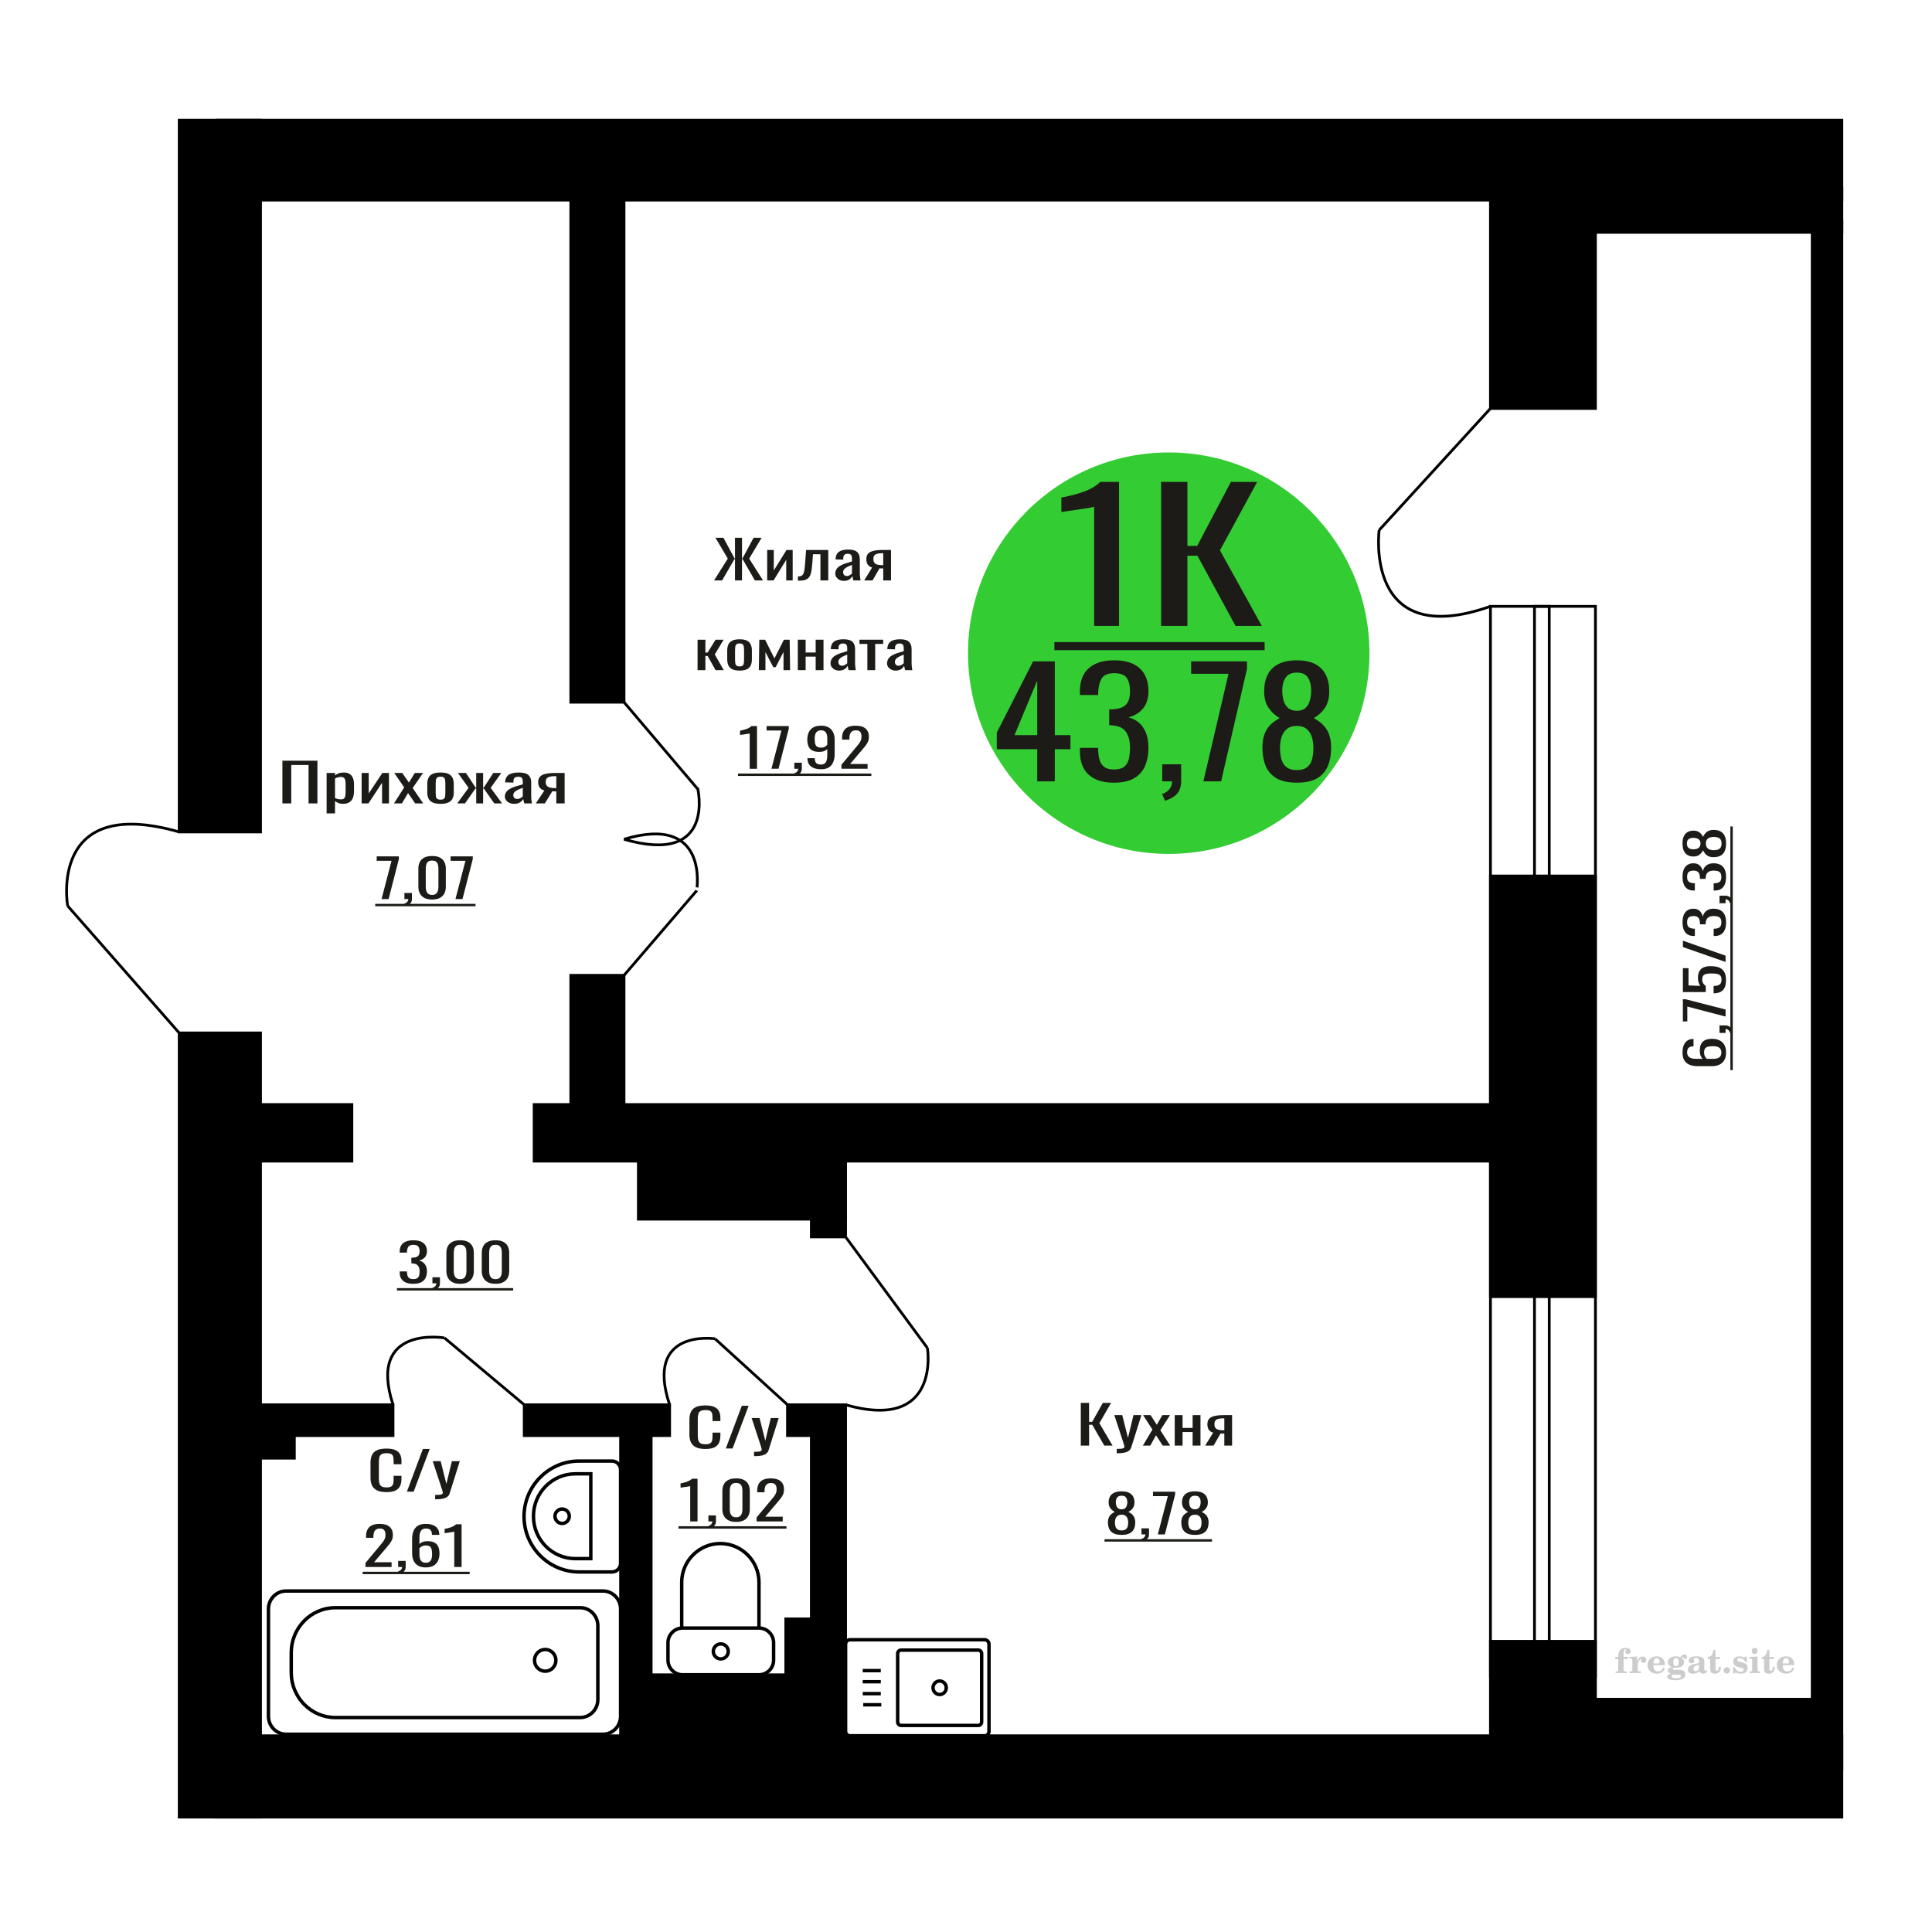 <?xml version="1.0" encoding="UTF-8"?>
<!DOCTYPE svg PUBLIC "-//W3C//DTD SVG 1.1//EN" "http://www.w3.org/Graphics/SVG/1.1/DTD/svg11.dtd">
<!-- Creator: CorelDRAW 2019 -->
<svg xmlns="http://www.w3.org/2000/svg" xml:space="preserve" width="140mm" height="140mm" version="1.1" style="shape-rendering:geometricPrecision; text-rendering:geometricPrecision; image-rendering:optimizeQuality; fill-rule:evenodd; clip-rule:evenodd"
viewBox="0 0 14000 14000"
 xmlns:xlink="http://www.w3.org/1999/xlink">
 <defs>
  <style type="text/css">
   <![CDATA[
    .str0 {stroke:black;stroke-width:25;stroke-miterlimit:22.926}
    .str2 {stroke:black;stroke-width:25.01;stroke-miterlimit:22.926}
    .str1 {stroke:black;stroke-width:20;stroke-miterlimit:22.926}
    .fil1 {fill:none}
    .fil5 {fill:black}
    .fil4 {fill:#1C1B17}
    .fil3 {fill:#33CC33}
    .fil0 {fill:#1C1B17;fill-rule:nonzero}
    .fil2 {fill:#CCCCCC;fill-rule:nonzero}
   ]]>
  </style>
 </defs>
 <g id="Слой_x0020_1">
  <polygon class="fil0" points="2046.37,5821.77 2046.37,5512.35 2300.17,5512.35 2300.17,5821.77 2235.86,5821.77 2235.86,5543.29 2110.67,5543.29 2110.67,5821.77 "/>
  <path id="1" class="fil0" d="M2366.75 5894.35l0 -293.38 60.88 0 0 17.58c7.21,-5.61 15.94,-10.45 26.17,-14.52 10.25,-4.07 22.39,-6.11 36.43,-6.11 17.07,0 30.64,2.99 40.69,8.97 10.04,5.99 17.54,13.5 22.47,22.54 4.93,9.04 8.16,18.21 9.68,27.51 1.52,9.29 2.28,17.25 2.28,23.87l0 53.48c0,15.54 -2.28,30.24 -6.84,44.12 -4.54,13.88 -12.79,25.09 -24.74,33.62 -11.96,8.53 -28.75,12.8 -50.37,12.8 -11.77,0 -22.19,-1.98 -31.3,-5.93 -9.1,-3.94 -17.26,-8.46 -24.47,-13.56l0 89.01 -60.88 0zm104.71 -101.61c10.62,0 18.2,-2.61 22.76,-7.83 4.54,-5.22 7.39,-12.29 8.53,-21.2 1.14,-8.92 1.7,-18.72 1.7,-29.42l0 -53.48c0,-9.17 -0.76,-17.63 -2.28,-25.4 -1.5,-7.77 -4.73,-13.94 -9.67,-18.53 -4.93,-4.58 -12.7,-6.87 -23.32,-6.87 -7.97,0 -15.56,1.14 -22.77,3.43 -7.21,2.3 -13.46,4.97 -18.78,8.03l0 141.34c5.69,2.8 12.14,5.15 19.35,7.06 7.21,1.91 15.36,2.87 24.48,2.87z"/>
  <polygon id="2" class="fil0" points="2620.54,5821.77 2620.54,5600.97 2671.76,5600.97 2671.76,5749.57 2770.78,5600.97 2818.57,5600.97 2818.57,5821.77 2768.5,5821.77 2768.5,5672.03 2670.05,5821.77 "/>
  <polygon id="3" class="fil0" points="2854.99,5821.77 2928.97,5705.64 2856.69,5600.97 2914.74,5600.97 2963.11,5670.88 3005.79,5600.97 3065.54,5600.97 2990.42,5710.61 3066.67,5821.77 3008.64,5821.77 2956.85,5746.9 2912.46,5821.77 "/>
  <path id="4" class="fil0" d="M3192.45 5824.83c-24.28,0 -43.44,-3.31 -57.49,-9.94 -14.03,-6.62 -23.98,-16.04 -29.87,-28.26 -5.88,-12.23 -8.82,-26.62 -8.82,-43.17l0 -64.18c0,-16.55 2.94,-30.94 8.82,-43.16 5.89,-12.23 15.84,-21.65 29.87,-28.27 14.05,-6.62 33.21,-9.93 57.49,-9.93 24.26,0 43.33,3.31 57.19,9.93 13.84,6.62 23.7,16.04 29.58,28.27 5.89,12.22 8.82,26.61 8.82,43.16l0 64.18c0,16.55 -2.93,30.94 -8.82,43.17 -5.88,12.22 -15.74,21.64 -29.58,28.26 -13.86,6.63 -32.93,9.94 -57.19,9.94zm0 -30.18c11.75,0 20,-2.29 24.74,-6.88 4.75,-4.58 7.6,-10.63 8.54,-18.14 0.95,-7.52 1.43,-15.35 1.43,-23.5l0 -69.14c0,-8.4 -0.48,-16.3 -1.43,-23.68 -0.94,-7.39 -3.79,-13.44 -8.54,-18.15 -4.74,-4.71 -12.99,-7.06 -24.74,-7.06 -11.77,0 -20.11,2.35 -25.04,7.06 -4.93,4.71 -7.88,10.76 -8.82,18.15 -0.96,7.38 -1.43,15.28 -1.43,23.68l0 69.14c0,8.15 0.47,15.98 1.43,23.5 0.94,7.51 3.89,13.56 8.82,18.14 4.93,4.59 13.27,6.88 25.04,6.88z"/>
  <polygon id="5" class="fil0" points="3313.08,5821.77 3395.6,5709.08 3318.21,5600.97 3376.24,5600.97 3446.25,5707.17 3450.79,5707.17 3450.79,5600.97 3500.87,5600.97 3500.87,5707.17 3505.42,5707.17 3574.85,5600.97 3632.89,5600.97 3555.5,5709.08 3638.01,5821.77 3581.67,5821.77 3505.42,5713.28 3500.87,5713.28 3500.87,5821.77 3450.79,5821.77 3450.79,5713.28 3445.66,5713.28 3369.42,5821.77 "/>
  <path id="6" class="fil0" d="M3724.52 5824.83c-12.9,0 -24.28,-2.49 -34.15,-7.45 -9.87,-4.97 -17.65,-11.34 -23.34,-19.1 -5.69,-7.77 -8.53,-15.98 -8.53,-24.64 0,-13.75 3.42,-25.34 10.24,-34.76 6.83,-9.43 16.23,-17.39 28.17,-23.88 11.95,-6.49 25.81,-12.16 41.55,-17 15.73,-4.84 32.34,-9.55 49.79,-14.13l0 -15.66c0,-8.92 -0.76,-16.3 -2.28,-22.16 -1.52,-5.86 -4.65,-10.25 -9.39,-13.18 -4.73,-2.93 -11.86,-4.39 -21.34,-4.39 -8.35,0 -15.08,1.27 -20.2,3.82 -5.11,2.54 -8.82,6.17 -11.1,10.88 -2.27,4.72 -3.41,10.26 -3.41,16.62l0 11.08 -60.32 -1.53c0.76,-24.45 9.1,-42.46 25.04,-54.05 15.92,-11.59 40.59,-17.38 73.98,-17.38 32.62,0 55.76,5.98 69.42,17.95 13.66,11.97 20.48,29.29 20.48,51.95l0 100.85c0,6.88 0.3,13.5 0.86,19.87 0.57,6.36 1.33,12.28 2.28,17.76 0.94,5.47 1.79,10.63 2.55,15.47l-55.76 0c-1.14,-4.07 -2.56,-9.23 -4.27,-15.47 -1.7,-6.24 -2.94,-11.91 -3.7,-17 -3.8,8.66 -11.1,16.74 -21.91,24.26 -10.8,7.51 -25.7,11.27 -44.66,11.27zm23.89 -35.15c6.07,0 11.76,-1.14 17.07,-3.44 5.32,-2.29 10.06,-4.9 14.23,-7.83 4.17,-2.93 7.02,-5.28 8.54,-7.06l0 -62.65c-9.49,3.56 -18.4,7.13 -26.74,10.69 -8.36,3.57 -15.66,7.33 -21.92,11.27 -6.25,3.95 -11.18,8.41 -14.79,13.37 -3.6,4.97 -5.41,10.64 -5.41,17 0,8.92 2.46,15.92 7.39,21.01 4.93,5.1 12.14,7.64 21.63,7.64z"/>
  <path id="7" class="fil0" d="M3882.71 5821.77l62.03 -93.59c-10.62,-2.8 -19.26,-7 -25.89,-12.61 -6.65,-5.6 -11.49,-12.47 -14.51,-20.62 -3.04,-8.15 -4.56,-17.32 -4.56,-27.51 0,-11.71 2.28,-21.77 6.82,-30.18 4.56,-8.4 11.77,-15.28 21.63,-20.62 9.86,-5.35 22.96,-9.3 39.27,-11.85 16.31,-2.54 36.42,-3.82 60.32,-3.82l63.73 0 0 220.8 -60.32 0 0 -87.1c-6.06,0 -11.19,-0.06 -15.36,-0.19 -4.17,-0.12 -8.73,-0.32 -13.66,-0.57l-54.06 87.86 -65.44 0zm141.7 -110.78c0.76,0 1.99,0 3.69,0 1.71,0 2.76,0 3.13,0l0 -86.71c-0.37,0 -1.42,0 -3.13,0 -1.7,0 -2.75,0 -3.13,0 -17.83,0 -31.97,1.46 -42.39,4.39 -10.43,2.93 -17.73,7.51 -21.92,13.75 -4.17,6.24 -6.25,14.58 -6.25,25.02 0,14.52 4.84,25.34 14.51,32.47 9.68,7.13 28.17,10.83 55.49,11.08z"/>
  <path class="fil1 str0" d="M7134.77 12578.09l-975.54 0c-17.5,0 -31.82,-14.62 -31.82,-32.48l0 -630.91c0,-17.86 14.32,-32.47 31.82,-32.47l975.54 0c17.51,0 31.83,14.61 31.83,32.47l0 630.91c0,17.86 -14.32,32.48 -31.83,32.48zm-46.39 -74.94l-558.62 0c-13.74,0 -24.97,-11.46 -24.97,-25.48l0 -495.02c0,-14.02 11.23,-25.49 24.97,-25.49l558.62 0c13.74,0 24.97,11.47 24.97,25.49l0 495.02c0,14.02 -11.23,25.48 -24.97,25.48zm-279.31 -224.02c-26.51,0 -47.99,-21.93 -47.99,-48.97 0,-27.05 21.48,-48.97 47.99,-48.97 26.51,0 47.99,21.92 47.99,48.97 0,27.04 -21.48,48.97 -47.99,48.97zm-422.91 74.13l-130.82 0m127.18 -80.57l-130.81 0m130.81 -86.33l-130.81 0m130.81 -80.57l-130.81 0"/>
  <path class="fil2" d="M11704.42 12022.04l0 -15.56 21.89 0 0 -4.94c0,-19.22 4.57,-34.11 13.75,-44.77 9.18,-10.66 22.06,-15.97 38.61,-15.97 11.6,0 20.78,2.38 27.57,7.12 6.79,4.73 10.21,11.11 10.21,19.14 0,5.96 -1.81,10.65 -5.44,14.07 -3.62,3.42 -8.64,5.1 -15.1,5.1 -5.31,0 -9.63,-1.56 -12.96,-4.69 -3.34,-3.13 -5.03,-7.16 -5.03,-12.06 0,-5.14 2.31,-9.71 6.96,-13.74 0.95,-0.95 1.44,-1.57 1.44,-1.81 0,-0.87 -0.41,-1.53 -1.19,-1.9 -0.83,-0.41 -2.14,-0.61 -4,-0.61 -6.13,0 -10.37,3.12 -12.71,9.34 -2.39,6.21 -3.58,18.85 -3.58,37.9l0 7.82 31.07 0 0 15.56 -31.07 0 0 80.01c0,3.62 0.74,6.09 2.26,7.41 1.52,1.31 4.45,1.97 8.77,1.97l13.17 0 0 12.35 -81.99 0 0 -12.35 10.83 -0.24c3.29,-0.17 5.51,-0.87 6.71,-2.19 1.15,-1.27 1.72,-3.58 1.72,-6.95l0 -80.01 -21.89 0z"/>
  <path id="1" class="fil2" d="M11808.54 12123.78l0 -12.35 11.57 -0.24c3.37,-0.25 5.64,-0.99 6.75,-2.23 1.11,-1.23 1.68,-3.54 1.68,-6.91l0 -73.92c0,-3.95 -0.86,-6.58 -2.63,-7.86 -1.77,-1.27 -5.43,-1.93 -10.99,-1.93 -0.74,0 -1.93,0.04 -3.58,0.12 -1.65,0.08 -2.88,0.12 -3.79,0.12l0 -12.1 55.03 -2.71 0 33.99c4.86,-11.15 10.62,-19.59 17.41,-25.27 6.75,-5.64 14.36,-8.48 22.88,-8.48 7.91,0 14.33,2.23 19.26,6.63 4.94,4.45 7.41,10.08 7.41,17 0,6.75 -1.81,12.14 -5.47,16.21 -3.66,4.08 -8.48,6.09 -14.45,6.09 -5.55,0 -10.08,-1.76 -13.58,-5.35 -3.5,-3.58 -5.27,-8.23 -5.27,-13.95 0,-2.26 0.37,-4.32 1.11,-6.25 0.7,-1.94 1.86,-3.79 3.38,-5.56 -9.18,2.96 -16.13,9.34 -20.95,19.06 -4.82,9.71 -7.24,22.39 -7.24,37.98l0 26.18c0,3.37 0.57,5.68 1.73,6.95 1.19,1.32 3.41,2.02 6.7,2.19l15.77 0.24 0 12.35 -82.73 0z"/>
  <path id="2" class="fil2" d="M12053.06 12083.03l10.86 5.19c-3.87,12.92 -10.62,22.76 -20.29,29.47 -9.71,6.71 -22.02,10.04 -36.96,10.04 -20.49,0 -37,-5.76 -49.59,-17.24 -12.55,-11.49 -18.85,-26.55 -18.85,-45.19 0,-18.61 6.25,-33.75 18.72,-45.36 12.52,-11.6 28.86,-17.41 49.02,-17.41 18.4,0 32.68,5.31 42.89,15.97 10.2,10.62 15.31,25.56 15.31,44.74l0 3.25 -82.97 0 0 1.69c0,14.28 2.88,25.06 8.6,32.35 5.76,7.28 14.32,10.9 25.64,10.9 8.27,0 15.56,-2.38 21.81,-7.16 6.3,-4.77 11.57,-11.85 15.81,-21.24zm-71.86 -29.38l37.94 0c2.6,0 4.41,-0.58 5.43,-1.69 1.03,-1.11 1.57,-3.17 1.57,-6.17 0,-10.62 -1.61,-18.36 -4.78,-23.17 -3.16,-4.82 -8.14,-7.25 -14.98,-7.25 -7.86,0 -13.87,3.17 -18.02,9.47 -4.12,6.34 -6.51,15.93 -7.16,28.81z"/>
  <path id="3" class="fil2" d="M12109.52 12128.27c-7.98,-2.02 -13.99,-4.98 -18.07,-8.98 -4.07,-3.99 -6.09,-8.89 -6.09,-14.77 0,-6.5 2.68,-11.85 8.07,-16.09 5.39,-4.2 13.17,-7.08 23.29,-8.61 -9.96,-2.67 -17.53,-7.03 -22.76,-13.17 -5.22,-6.09 -7.86,-13.54 -7.86,-22.3 0,-12.51 5.31,-22.72 15.93,-30.54 10.62,-7.86 24.49,-11.77 41.61,-11.77 6.05,0 11.73,0.62 17.12,1.81 5.39,1.19 10.62,3 15.68,5.39l4.24 -6.13c3.29,-4.69 7.24,-8.27 11.81,-10.83 4.57,-2.55 9.35,-3.82 14.33,-3.82 5.47,0 9.91,1.56 13.37,4.69 3.46,3.17 5.19,7.2 5.19,12.1 0,4.81 -1.32,8.77 -4,11.77 -2.63,3 -6.09,4.53 -10.33,4.53 -2.92,0 -5.39,-0.62 -7.49,-1.86 -2.1,-1.27 -3.78,-3.16 -5.06,-5.72 -0.49,-0.98 -0.78,-2.18 -0.95,-3.62 -0.24,-2.01 -1.11,-3.04 -2.55,-3.13 -1.44,0 -3.04,0.7 -4.81,2.1 -1.77,1.4 -3.21,3.17 -4.32,5.31 6.09,4.2 10.53,8.69 13.33,13.5 2.8,4.86 4.2,10.41 4.2,16.67 0,12.55 -5.1,22.39 -15.27,29.51 -10.17,7.12 -24.28,10.7 -42.35,10.7 -1.52,0 -3.66,-0.08 -6.42,-0.25 -2.72,-0.16 -4.69,-0.24 -5.89,-0.24 -3.78,0 -6.75,0.7 -8.84,2.14 -2.14,1.4 -3.22,3.33 -3.22,5.8 0,2.84 0.95,4.82 2.84,5.93 1.9,1.11 5.19,1.68 9.92,1.68l17.91 0c9.38,0 17.57,0.29 24.53,0.91 6.99,0.62 11.77,1.4 14.44,2.35 6.75,2.42 12.02,6.42 15.81,12.05 3.78,5.64 5.68,12.15 5.68,19.51 0,13.01 -6.18,23.01 -18.52,30.01 -12.35,6.99 -30.05,10.49 -53.14,10.49 -19.63,0 -34.4,-2.14 -44.32,-6.38 -9.92,-4.28 -14.9,-10.62 -14.9,-19.05 0,-5.56 2.43,-10.17 7.24,-13.92 4.82,-3.74 11.69,-6.33 20.62,-7.77zm12.14 6.87c-3.13,1.28 -5.35,2.76 -6.67,4.4 -1.31,1.65 -1.97,3.79 -1.97,6.46 0,5.4 2.34,9.39 7,11.94 4.65,2.59 11.89,3.87 21.73,3.87 13.33,0 23.21,-1.24 29.59,-3.66 6.38,-2.47 9.59,-6.26 9.59,-11.45 0,-4.07 -1.73,-7.03 -5.19,-8.84 -3.46,-1.82 -9.38,-2.72 -17.78,-2.72l-36.3 0zm4.2 -91.45c0,10.16 1.52,17.57 4.57,22.22 3.09,4.65 7.86,7 14.4,7 6.59,0 11.44,-2.35 14.61,-7.08 3.13,-4.69 4.7,-12.06 4.7,-22.14 0,-9.88 -1.57,-17.2 -4.7,-21.94 -3.17,-4.73 -8.02,-7.12 -14.61,-7.12 -6.54,0 -11.31,2.39 -14.4,7.12 -3.05,4.74 -4.57,12.06 -4.57,21.94z"/>
  <path id="4" class="fil2" d="M12311.85 12064.02c-14.61,2.35 -25.02,5.8 -31.2,10.37 -6.21,4.57 -9.3,10.99 -9.3,19.3 0,5.07 1.4,9.06 4.16,12.06 2.76,2.97 6.5,4.45 11.15,4.45 7.62,0 13.75,-2.84 18.32,-8.52 4.57,-5.68 6.87,-13.46 6.87,-23.34l0 -14.32zm38.28 31.28c0,3.95 0.7,6.75 2.1,8.44 1.4,1.68 3.7,2.51 6.83,2.51 1.44,0 3.09,-0.41 4.94,-1.28 1.85,-0.82 3,-1.23 3.5,-1.23 0.94,0 1.72,0.28 2.3,0.94 0.54,0.66 0.82,1.57 0.82,2.8 0,5.15 -2.92,9.84 -8.8,14.12 -5.89,4.24 -12.93,6.38 -21.12,6.38 -6.13,0 -11.36,-1.61 -15.68,-4.86 -4.36,-3.25 -6.91,-7.45 -7.74,-12.55 -6.75,5.51 -14.4,9.79 -22.96,12.84 -8.56,3.05 -17.37,4.57 -26.46,4.57 -11.82,0 -20.99,-2.55 -27.5,-7.7 -6.5,-5.14 -9.75,-12.39 -9.75,-21.73 0,-12.43 6.54,-22.43 19.59,-29.92 13.05,-7.53 33.71,-13.17 61.9,-16.96l0 -13.41c0,-8.69 -1.73,-14.82 -5.19,-18.44 -3.45,-3.62 -9.22,-5.43 -17.24,-5.43 -5.23,0 -9.63,0.86 -13.17,2.59 -3.58,1.73 -5.39,3.74 -5.39,5.97 0,0.57 1.07,2.22 3.21,4.98 2.14,2.71 3.21,5.76 3.21,9.17 0,4.65 -1.81,8.4 -5.48,11.28 -3.66,2.84 -8.43,4.28 -14.28,4.28 -5.97,0 -10.9,-1.73 -14.86,-5.18 -3.91,-3.46 -5.88,-7.78 -5.88,-13.01 0,-10.29 4.94,-18.27 14.82,-23.95 9.91,-5.64 23.87,-8.48 41.98,-8.48 10.12,0 19.01,1.03 26.71,3.09 7.65,2.01 13.99,5.06 18.97,9.05 3.95,3.09 6.71,6.54 8.27,10.45 1.57,3.87 2.35,9.84 2.35,17.87l0 52.8z"/>
  <path id="5" class="fil2" d="M12469.77 12077.11c0,0.57 0.09,1.44 0.21,2.59 0.12,1.15 0.16,2.02 0.16,2.59 0,14.45 -3.82,25.73 -11.48,33.83 -7.69,8.07 -18.35,12.1 -31.98,12.1 -12.43,0 -21.27,-2.92 -26.5,-8.8 -5.23,-5.85 -7.82,-16.18 -7.82,-30.99l0 -67.38 -17.78 0 0 -13.25c12.22,-0.78 21.73,-5.56 28.48,-14.24 6.75,-8.68 10.45,-20.95 11.11,-36.71l16.96 0 0 49.63 33.33 0 0 14.57 -33.33 0 0 65.44c0,8.36 0.78,13.91 2.3,16.63 1.53,2.76 4.2,4.12 8.07,4.12 4.73,0 8.31,-2.52 10.78,-7.5 2.43,-4.98 3.79,-12.51 4.04,-22.63l13.45 0z"/>
  <path id="6" class="fil2" d="M12513.44 12080.81c6.25,0 11.69,2.27 16.26,6.83 4.56,4.53 6.87,9.96 6.87,16.3 0,6.38 -2.26,11.86 -6.83,16.42 -4.53,4.57 -9.96,6.88 -16.3,6.88 -6.3,0 -11.69,-2.31 -16.22,-6.88 -4.57,-4.56 -6.83,-10.04 -6.83,-16.42 0,-6.25 2.31,-11.69 6.87,-16.25 4.57,-4.57 9.96,-6.88 16.18,-6.88z"/>
  <path id="7" class="fil2" d="M12558.3 12080.32l10.66 0c5.06,11.19 11.49,19.75 19.26,25.68 7.82,5.93 16.51,8.89 26.14,8.89 6.3,0 11.28,-1.4 14.94,-4.16 3.7,-2.8 5.55,-6.5 5.55,-11.19 0,-4.2 -1.6,-7.41 -4.85,-9.67 -3.25,-2.27 -10.17,-4.49 -20.79,-6.67 -18.23,-3.5 -31.07,-8.44 -38.52,-14.73 -7.45,-6.3 -11.15,-15.11 -11.15,-26.43 0,-12.55 4.15,-22.26 12.47,-29.14 8.31,-6.91 20.12,-10.37 35.39,-10.37 5.68,0 11.12,0.7 16.18,2.14 5.1,1.44 9.75,3.5 13.95,6.22l9.67 -6.63 10.17 0 1.19 39.51 -11.61 0c-4.32,-9.26 -9.91,-16.54 -16.75,-21.77 -6.83,-5.23 -14.15,-7.86 -22.02,-7.86 -5.96,0 -10.82,1.32 -14.56,3.99 -3.79,2.68 -5.68,6.01 -5.68,10.04 0,7.66 9.75,13.21 29.22,16.67 2.34,0.41 4.15,0.74 5.43,0.99 13.75,2.55 24.12,7.2 31.03,13.95 6.92,6.75 10.37,15.52 10.37,26.26 0,12.96 -4.36,23.21 -13.08,30.78 -8.73,7.62 -20.62,11.4 -35.73,11.4 -6.75,0 -13.17,-0.78 -19.18,-2.38 -6.05,-1.61 -11.48,-3.91 -16.42,-6.96l-10.62 7.37 -9.92 0 -0.74 -45.93z"/>
  <path id="8" class="fil2" d="M12693.34 11963.27c0,-6.13 2.1,-11.32 6.33,-15.56 4.24,-4.28 9.35,-6.42 15.4,-6.42 5.8,0 10.82,2.14 15.1,6.46 4.24,4.32 6.38,9.47 6.38,15.52 0,6.05 -2.1,11.23 -6.34,15.64 -4.24,4.4 -9.26,6.58 -15.14,6.58 -6.05,0 -11.16,-2.14 -15.4,-6.46 -4.23,-4.32 -6.33,-9.55 -6.33,-15.76zm42.22 138.74c0,3.46 0.58,5.84 1.69,7.08 1.15,1.23 3.42,1.93 6.79,2.1l9.8 0.24 0 12.35 -76.31 0 0 -12.35 10.74 -0.24c3.34,-0.17 5.6,-0.87 6.75,-2.19 1.2,-1.27 1.77,-3.62 1.77,-6.99l0 -73.92c0,-3.91 -0.86,-6.54 -2.63,-7.82 -1.77,-1.27 -5.39,-1.93 -10.87,-1.93 -0.74,0 -1.89,0.04 -3.58,0.12 -1.64,0.08 -2.92,0.12 -3.91,0.12l0 -12.1 59.76 -2.71 0 98.24z"/>
  <path id="9" class="fil2" d="M12860.43 12077.11c0,0.57 0.09,1.44 0.21,2.59 0.12,1.15 0.16,2.02 0.16,2.59 0,14.45 -3.82,25.73 -11.48,33.83 -7.69,8.07 -18.35,12.1 -31.98,12.1 -12.43,0 -21.27,-2.92 -26.5,-8.8 -5.23,-5.85 -7.82,-16.18 -7.82,-30.99l0 -67.38 -17.78 0 0 -13.25c12.22,-0.78 21.73,-5.56 28.48,-14.24 6.75,-8.68 10.45,-20.95 11.11,-36.71l16.96 0 0 49.63 33.33 0 0 14.57 -33.33 0 0 65.44c0,8.36 0.78,13.91 2.3,16.63 1.53,2.76 4.2,4.12 8.07,4.12 4.73,0 8.31,-2.52 10.78,-7.5 2.43,-4.98 3.79,-12.51 4.04,-22.63l13.45 0z"/>
  <path id="10" class="fil2" d="M12990.45 12083.03l10.86 5.19c-3.87,12.92 -10.62,22.76 -20.29,29.47 -9.71,6.71 -22.02,10.04 -36.96,10.04 -20.49,0 -37,-5.76 -49.59,-17.24 -12.55,-11.49 -18.85,-26.55 -18.85,-45.19 0,-18.61 6.25,-33.75 18.72,-45.36 12.52,-11.6 28.86,-17.41 49.02,-17.41 18.4,0 32.68,5.31 42.89,15.97 10.2,10.62 15.31,25.56 15.31,44.74l0 3.25 -82.97 0 0 1.69c0,14.28 2.88,25.06 8.6,32.35 5.76,7.28 14.32,10.9 25.64,10.9 8.27,0 15.56,-2.38 21.81,-7.16 6.3,-4.77 11.57,-11.85 15.81,-21.24zm-71.86 -29.38l37.94 0c2.6,0 4.41,-0.58 5.43,-1.69 1.03,-1.11 1.57,-3.17 1.57,-6.17 0,-10.62 -1.61,-18.36 -4.78,-23.17 -3.16,-4.82 -8.14,-7.25 -14.98,-7.25 -7.86,0 -13.87,3.17 -18.02,9.47 -4.12,6.34 -6.51,15.93 -7.16,28.81z"/>
  <circle class="fil3" cx="8469.12" cy="4733.21" r="1454.51"/>
  <path class="fil0" d="M7516.14 5661.94l0 -232.94 -293.2 0 0 -120.23 263.26 -516.32 157.19 0 0 534.57 113.54 0 0 101.98 -113.54 0 0 232.94 -127.25 0zm-164.7 -334.92l164.7 0 0 -395.03 -164.7 395.03z"/>
  <path id="1" class="fil0" d="M8072.59 5671.6c-54.89,0 -100.64,-8.94 -137.24,-26.84 -36.6,-17.89 -64.04,-43.65 -82.35,-77.28 -18.29,-33.64 -27.44,-73.36 -27.44,-119.16l0 -28.98 132.24 0c0,2.86 0,5.9 0,9.12 0,3.22 0,6.62 0,10.2 0.84,25.77 4.37,49.02 10.62,69.78 6.24,20.75 17.47,37.21 33.68,49.38 16.22,12.16 39.71,18.24 70.49,18.24 32.44,0 56.98,-6.62 73.61,-19.85 16.64,-13.24 27.87,-32.03 33.69,-56.36 5.83,-24.33 8.73,-52.24 8.73,-83.73 0,-45.8 -9.77,-83.19 -29.31,-112.18 -19.55,-28.98 -53.86,-44.9 -102.93,-47.76 -2.5,-0.72 -5.62,-1.08 -9.36,-1.08 -3.74,0 -6.87,0 -9.37,0l0 -114.86c2.5,0 5.42,0 8.74,0 3.33,0 6.25,0 8.73,0 47.41,-1.43 81.51,-12.16 102.32,-32.2 20.79,-20.04 31.18,-53.31 31.18,-99.83 0,-39.36 -7.69,-70.85 -23.08,-94.46 -15.39,-23.62 -45.96,-35.43 -91.7,-35.43 -45.75,0 -76.11,13.06 -91.08,39.18 -14.97,26.12 -23.29,59.58 -24.96,100.37 0,2.86 0,5.9 0,9.12 0,3.22 0,6.27 0,9.13l-132.24 0 0 -28.98c0,-46.52 9.15,-86.24 27.44,-119.16 18.31,-32.92 45.96,-58.32 82.98,-76.21 37,-17.89 82.96,-26.84 137.86,-26.84 55.73,0 101.89,8.95 138.49,26.84 36.6,17.89 64.04,43.47 82.35,76.75 18.3,33.28 27.44,73.17 27.44,119.69 0,52.24 -13.1,94.1 -39.29,125.59 -26.21,31.49 -61.35,52.96 -105.44,64.41 30.78,7.87 56.77,21.47 77.98,40.79 21.21,19.32 37.64,43.83 49.28,73.53 11.65,29.7 17.47,64.23 17.47,103.59 0,51.53 -8.32,96.43 -24.95,134.72 -16.63,38.28 -43.25,67.98 -79.85,89.09 -36.6,21.12 -84.84,31.67 -144.73,31.67z"/>
  <path id="2" class="fil0" d="M8441.91 5802.56l-21.21 -49.38c22.45,-6.44 40.13,-17.71 53.02,-33.81 12.89,-16.1 19.34,-35.25 19.34,-57.43l-71.12 0 0 -123.45 137.24 0 0 121.3c0,37.93 -9.56,68.17 -28.69,90.71 -19.14,22.54 -48.66,39.9 -88.58,52.06z"/>
  <polygon id="3" class="fil0" points="8720.14,5661.94 8902.29,4882.62 8631.56,4882.62 8631.56,4792.45 9035.79,4792.45 9035.79,4848.26 8848.65,5661.94 "/>
  <path id="4" class="fil0" d="M9397.61 5671.6c-60.72,0 -109.37,-10.38 -145.97,-31.13 -36.6,-20.75 -63.01,-50.27 -79.24,-88.56 -16.21,-38.29 -24.32,-83.19 -24.32,-134.72 0,-29.34 2.91,-55.1 8.74,-77.29 5.82,-22.18 14.34,-41.68 25.57,-58.5 11.22,-16.82 24.53,-31.49 39.92,-44.01 15.39,-12.52 32.23,-23.79 50.54,-33.81 -33.28,-19.33 -60.31,-44.55 -81.11,-75.68 -20.79,-31.13 -31.18,-70.67 -31.18,-118.62 0,-45.8 8.31,-85.52 24.95,-119.15 16.64,-33.64 42.62,-59.58 77.98,-77.83 35.35,-18.24 80.06,-27.37 134.12,-27.37 54.07,0 98.36,9.13 132.87,27.37 34.52,18.25 60.1,44.19 76.73,77.83 16.64,33.63 24.96,73.35 24.96,119.15 0,48.67 -10.2,88.38 -30.57,119.16 -20.37,30.77 -47.62,55.81 -81.72,75.14 18.29,10.02 35.15,21.29 50.54,33.81 15.37,12.52 28.68,27.19 39.92,44.01 11.23,16.82 19.96,36.32 26.2,58.5 6.24,22.19 9.35,47.95 9.35,77.29 0,51.53 -8.11,96.43 -24.32,134.72 -16.23,38.29 -42.43,67.81 -78.61,88.56 -36.18,20.75 -84.63,31.13 -145.35,31.13zm0 -91.24c32.44,0 57.39,-7.16 74.86,-21.47 17.47,-14.31 29.32,-33.64 35.55,-57.97 6.25,-24.33 9.36,-51.52 9.36,-81.58 0,-27.19 -3.53,-52.78 -10.6,-76.75 -7.07,-23.98 -19.34,-43.66 -36.81,-59.04 -17.47,-15.39 -41.59,-23.08 -72.36,-23.08 -30.78,0 -55.11,7.51 -72.98,22.54 -17.89,15.03 -30.57,34.53 -38.06,58.51 -7.49,23.97 -11.23,49.91 -11.23,77.82 0,30.06 3.33,57.25 9.98,81.58 6.66,24.33 18.92,43.66 36.81,57.97 17.87,14.31 43.04,21.47 75.48,21.47zm0 -429.38c28.28,-0.72 49.7,-8.23 64.26,-22.54 14.55,-14.32 24.75,-32.74 30.56,-55.29 5.82,-22.54 8.74,-45.98 8.74,-70.31 0,-35.78 -7.49,-66.19 -22.46,-91.24 -14.97,-25.05 -42,-37.57 -81.1,-37.57 -39.09,0 -66.54,12.52 -82.35,37.57 -15.8,25.05 -23.7,55.46 -23.7,91.24 0,24.33 2.91,47.77 8.73,70.31 5.82,22.55 16.43,40.97 31.82,55.29 15.39,14.31 37.22,21.82 65.5,22.54z"/>
  <path class="fil0" d="M7928.59 4535.63l0 -863.1c-1.11,0.86 -13.76,3.43 -37.91,7.73 -24.16,4.29 -51.4,8.59 -81.74,12.88 -30.33,4.29 -57.3,8.16 -80.88,11.59 -23.6,3.44 -35.95,5.16 -37.08,5.16l0 -104.35c19.1,-3.43 41.29,-8.16 66.56,-14.17 25.28,-6.01 51.13,-13.31 77.53,-21.9 26.4,-8.59 51.67,-19.32 75.83,-32.2 24.15,-12.88 44.66,-27.91 61.51,-45.09l136.5 0 0 1043.45 -180.32 0z"/>
  <polygon id="1" class="fil0" points="8413.93,4535.63 8413.93,3492.18 8604.35,3492.18 8604.35,3955.94 8675.13,3955.94 8919.49,3492.18 9109.92,3492.18 8840.28,3988.14 9143.62,4535.63 8953.19,4535.63 8676.82,4026.79 8604.35,4026.79 8604.35,4535.63 "/>
  <polygon id="2" class="fil4" points="7640.42,4652.74 9163.84,4652.74 9163.84,4711.3 7640.42,4711.3 "/>
  <polygon class="fil0" points="7831.89,10475.29 7831.89,10165.88 7891.97,10165.88 7891.97,10303.39 7914.3,10303.39 7991.4,10165.88 8051.49,10165.88 7966.41,10312.94 8062.12,10475.29 8002.03,10475.29 7914.84,10324.4 7891.97,10324.4 7891.97,10475.29 "/>
  <path id="1" class="fil0" d="M8092.43 10530.68l0 -31.32c13.82,0 24.82,-0.45 32.96,-1.34 8.16,-0.89 14,-2.55 17.55,-4.97 3.55,-2.42 5.32,-5.79 5.32,-10.12 0,-2.29 -1.24,-7.39 -3.73,-15.28 -2.48,-7.89 -5.14,-16.3 -7.98,-25.21l-61.68 -187.94 57.44 0 41.46 165.02 39.88 -165.02 57.43 0 -73.38 233.01c-3.19,10.7 -9.03,19.17 -17.54,25.41 -8.5,6.24 -19.4,10.76 -32.7,13.56 -13.29,2.8 -29.34,4.2 -48.12,4.2l-6.91 0z"/>
  <polygon id="2" class="fil0" points="8281.72,10475.29 8350.84,10359.17 8283.31,10254.5 8337.55,10254.5 8382.75,10324.4 8422.63,10254.5 8478.44,10254.5 8408.26,10364.13 8479.52,10475.29 8425.29,10475.29 8376.89,10400.42 8335.42,10475.29 "/>
  <polygon id="3" class="fil0" points="8512.48,10475.29 8512.48,10254.5 8569.37,10254.5 8569.37,10347.32 8642.21,10347.32 8642.21,10254.5 8699.11,10254.5 8699.11,10475.29 8642.21,10475.29 8642.21,10377.12 8569.37,10377.12 8569.37,10475.29 "/>
  <path id="4" class="fil0" d="M8733.13 10475.29l57.96 -93.59c-9.92,-2.8 -18,-7 -24.19,-12.6 -6.21,-5.61 -10.73,-12.48 -13.56,-20.63 -2.84,-8.15 -4.26,-17.32 -4.26,-27.5 0,-11.72 2.13,-21.78 6.38,-30.18 4.26,-8.4 10.99,-15.28 20.21,-20.63 9.21,-5.35 21.45,-9.29 36.69,-11.84 15.24,-2.55 34.02,-3.82 56.36,-3.82l59.55 0 0 220.79 -56.36 0 0 -87.09c-5.68,0 -10.45,-0.07 -14.35,-0.19 -3.91,-0.13 -8.16,-0.32 -12.77,-0.58l-50.51 87.86 -61.15 0zm132.4 -110.78c0.7,0 1.86,0 3.46,0 1.58,0 2.56,0 2.92,0l0 -86.71c-0.36,0 -1.34,0 -2.92,0 -1.6,0 -2.58,0 -2.93,0 -16.66,0 -29.87,1.47 -39.61,4.39 -9.75,2.93 -16.58,7.52 -20.48,13.76 -3.9,6.23 -5.84,14.57 -5.84,25.02 0,14.51 4.52,25.33 13.55,32.47 9.05,7.13 26.33,10.82 51.85,11.07z"/>
  <polygon class="fil0" points="2764.86,6514.96 2837.26,6237.63 2729.64,6237.63 2729.64,6205.54 2890.31,6205.54 2890.31,6225.4 2815.93,6514.96 "/>
  <path id="1" class="fil0" d="M2938.41 6565l-8.43 -17.57c8.93,-2.29 15.95,-6.3 21.08,-12.03 5.12,-5.73 7.69,-12.55 7.69,-20.44l-28.28 0 0 -43.93 54.55 0 0 43.17c0,13.49 -3.8,24.25 -11.4,32.28 -7.6,8.02 -19.34,14.19 -35.21,18.52z"/>
  <path id="2" class="fil0" d="M3131.31 6518.4c-22.81,0 -41.58,-3.95 -56.29,-11.84 -14.71,-7.9 -25.63,-18.72 -32.73,-32.47 -7.11,-13.76 -10.65,-29.42 -10.65,-46.99l0 -133.32c0,-18.08 3.46,-33.93 10.41,-47.56 6.94,-13.62 17.77,-24.25 32.48,-31.89 14.7,-7.64 33.63,-11.46 56.78,-11.46 23.13,0 41.98,3.82 56.53,11.46 14.54,7.64 25.29,18.27 32.23,31.89 6.93,13.63 10.41,29.48 10.41,47.56l0 133.32c0,17.83 -3.55,33.62 -10.65,47.37 -7.12,13.75 -17.94,24.51 -32.5,32.28 -14.54,7.76 -33.22,11.65 -56.02,11.65zm0 -33.62c12.56,0 22.06,-2.8 28.5,-8.4 6.45,-5.6 10.92,-12.8 13.4,-21.59 2.48,-8.78 3.71,-17.89 3.71,-27.31l0 -134.08c0,-9.93 -1.15,-19.29 -3.46,-28.08 -2.31,-8.78 -6.7,-15.85 -13.14,-21.2 -6.45,-5.35 -16.12,-8.02 -29.01,-8.02 -12.89,0 -22.66,2.67 -29.26,8.02 -6.61,5.35 -11.08,12.42 -13.39,21.2 -2.32,8.79 -3.48,18.15 -3.48,28.08l0 134.08c0,9.42 1.25,18.53 3.73,27.31 2.48,8.79 7.1,15.99 13.88,21.59 6.77,5.6 16.29,8.4 28.52,8.4z"/>
  <polygon id="3" class="fil0" points="3300.4,6514.96 3372.8,6237.63 3265.18,6237.63 3265.18,6205.54 3425.85,6205.54 3425.85,6225.4 3351.47,6514.96 "/>
  <polygon id="4" class="fil4" points="2718.74,6549.69 3445.69,6549.69 3445.69,6567.05 2718.74,6567.05 "/>
  <path class="fil1 str1" d="M490.19 6564.4c0,0 -144.2,-809.3 808.39,-535.85"/>
  <line class="fil1 str1" x1="1298.58" y1="7485.08" x2="490.17" y2= "6564.41" />
  <path class="fil1 str2" d="M4332.21 11780.07l0 535.92c0,71.51 -57.52,130 -127.82,130l-1774.4 0c-175.77,0 -319.57,-146.25 -319.57,-325l0 -145.92c0,-178.75 143.8,-324.99 319.57,-324.99l1774.4 0c70.3,0 127.82,58.49 127.82,129.99zm164.76 -121.05l0 778.01c0,71.5 -57.52,130 -127.82,130l-2296.02 0c-70.31,0 -127.82,-58.5 -127.82,-130l0 -778.01c0,-71.49 57.51,-129.99 127.82,-129.99l2296.02 0c70.3,0 127.82,58.5 127.82,129.99zm-468.76 372.44c0,43.49 -34.67,78.75 -77.44,78.75 -42.77,0 -77.45,-35.26 -77.45,-78.75 0,-43.5 34.68,-78.76 77.45,-78.76 42.77,0 77.44,35.26 77.44,78.76z"/>
  <path class="fil1 str0" d="M4496.97 11328.36l0 -678.56c0,-34.36 -27.91,-62.46 -62.02,-62.46l-238.69 0c-219.43,0 -398.95,180.78 -398.95,401.73l0 0.02c0,220.95 179.52,401.73 398.95,401.73l238.69 0c34.11,0 62.02,-28.1 62.02,-62.46zm-215.85 -33.97l0 -614.52 -112.43 0c-166.6,0 -302.9,137.25 -302.9,305.01l0 4.49c0,167.76 136.3,305.02 302.9,305.02l112.43 0zm-155.76 -307.26c0,-28.87 -23.24,-52.27 -51.91,-52.27 -28.67,0 -51.91,23.4 -51.91,52.27 0,28.87 23.24,52.27 51.91,52.27 28.67,0 51.91,-23.4 51.91,-52.27z"/>
  <path class="fil0" d="M8127.72 11122.4c-24.13,0 -43.47,-3.69 -58.01,-11.08 -14.55,-7.39 -25.04,-17.89 -31.49,-31.52 -6.45,-13.62 -9.67,-29.6 -9.67,-47.94 0,-10.44 1.15,-19.61 3.46,-27.5 2.33,-7.89 5.71,-14.83 10.18,-20.82 4.45,-5.98 9.75,-11.2 15.86,-15.66 6.12,-4.46 12.82,-8.47 20.08,-12.03 -13.22,-6.88 -23.96,-15.86 -32.23,-26.94 -8.27,-11.07 -12.39,-25.14 -12.39,-42.21 0,-16.29 3.31,-30.43 9.91,-42.4 6.61,-11.97 16.94,-21.2 31,-27.69 14.05,-6.5 31.82,-9.74 53.3,-9.74 21.49,0 39.09,3.24 52.81,9.74 13.72,6.49 23.89,15.72 30.51,27.69 6.6,11.97 9.91,26.11 9.91,42.4 0,17.32 -4.05,31.46 -12.15,42.41 -8.1,10.95 -18.92,19.86 -32.48,26.74 7.27,3.56 13.97,7.57 20.09,12.03 6.11,4.46 11.39,9.68 15.86,15.66 4.47,5.99 7.93,12.93 10.41,20.82 2.48,7.89 3.73,17.06 3.73,27.5 0,18.34 -3.22,34.32 -9.67,47.94 -6.46,13.63 -16.87,24.13 -31.25,31.52 -14.37,7.39 -33.64,11.08 -57.77,11.08zm0 -32.47c12.89,0 22.81,-2.55 29.76,-7.64 6.94,-5.1 11.65,-11.97 14.13,-20.63 2.48,-8.66 3.72,-18.34 3.72,-29.03 0,-9.68 -1.41,-18.78 -4.21,-27.32 -2.82,-8.53 -7.7,-15.53 -14.63,-21.01 -6.95,-5.47 -16.54,-8.21 -28.77,-8.21 -12.23,0 -21.9,2.68 -29.01,8.02 -7.1,5.35 -12.15,12.29 -15.12,20.82 -2.98,8.53 -4.47,17.77 -4.47,27.7 0,10.69 1.33,20.37 3.97,29.03 2.65,8.66 7.52,15.53 14.63,20.63 7.1,5.09 17.11,7.64 30,7.64zm0 -152.8c11.24,-0.26 19.76,-2.93 25.54,-8.02 5.79,-5.1 9.84,-11.66 12.15,-19.68 2.31,-8.02 3.48,-16.36 3.48,-25.02 0,-12.73 -2.99,-23.55 -8.93,-32.47 -5.95,-8.91 -16.7,-13.37 -32.24,-13.37 -15.54,0 -26.44,4.46 -32.72,13.37 -6.29,8.92 -9.43,19.74 -9.43,32.47 0,8.66 1.16,17 3.47,25.02 2.32,8.02 6.53,14.58 12.66,19.68 6.11,5.09 14.78,7.76 26.02,8.02z"/>
  <path id="1" class="fil0" d="M8279.46 11169l-8.42 -17.57c8.93,-2.29 15.95,-6.3 21.08,-12.03 5.11,-5.73 7.68,-12.55 7.68,-20.44l-28.27 0 0 -43.93 54.55 0 0 43.17c0,13.49 -3.81,24.25 -11.4,32.28 -7.61,8.02 -19.34,14.19 -35.22,18.52z"/>
  <polygon id="2" class="fil0" points="8390.05,11118.96 8462.44,10841.63 8354.83,10841.63 8354.83,10809.54 8515.5,10809.54 8515.5,10829.4 8441.12,11118.96 "/>
  <path id="3" class="fil0" d="M8659.3 11122.4c-24.13,0 -43.47,-3.69 -58.01,-11.08 -14.55,-7.39 -25.04,-17.89 -31.49,-31.52 -6.45,-13.62 -9.67,-29.6 -9.67,-47.94 0,-10.44 1.15,-19.61 3.46,-27.5 2.33,-7.89 5.72,-14.83 10.18,-20.82 4.45,-5.98 9.75,-11.2 15.86,-15.66 6.12,-4.46 12.82,-8.47 20.09,-12.03 -13.23,-6.88 -23.97,-15.86 -32.24,-26.94 -8.27,-11.07 -12.39,-25.14 -12.39,-42.21 0,-16.29 3.31,-30.43 9.91,-42.4 6.61,-11.97 16.94,-21.2 31,-27.69 14.05,-6.5 31.82,-9.74 53.3,-9.74 21.49,0 39.09,3.24 52.81,9.74 13.72,6.49 23.89,15.72 30.51,27.69 6.6,11.97 9.92,26.11 9.92,42.4 0,17.32 -4.06,31.46 -12.16,42.41 -8.1,10.95 -18.92,19.86 -32.47,26.74 7.27,3.56 13.96,7.57 20.08,12.03 6.11,4.46 11.4,9.68 15.86,15.66 4.47,5.99 7.93,12.93 10.41,20.82 2.48,7.89 3.73,17.06 3.73,27.5 0,18.34 -3.22,34.32 -9.67,47.94 -6.46,13.63 -16.87,24.13 -31.25,31.52 -14.37,7.39 -33.63,11.08 -57.77,11.08zm0 -32.47c12.89,0 22.81,-2.55 29.76,-7.64 6.94,-5.1 11.65,-11.97 14.13,-20.63 2.48,-8.66 3.72,-18.34 3.72,-29.03 0,-9.68 -1.41,-18.78 -4.21,-27.32 -2.82,-8.53 -7.7,-15.53 -14.63,-21.01 -6.94,-5.47 -16.54,-8.21 -28.77,-8.21 -12.22,0 -21.9,2.68 -29.01,8.02 -7.1,5.35 -12.15,12.29 -15.12,20.82 -2.97,8.53 -4.47,17.77 -4.47,27.7 0,10.69 1.33,20.37 3.97,29.03 2.65,8.66 7.52,15.53 14.63,20.63 7.11,5.09 17.11,7.64 30,7.64zm0 -152.8c11.25,-0.26 19.76,-2.93 25.54,-8.02 5.79,-5.1 9.84,-11.66 12.15,-19.68 2.31,-8.02 3.48,-16.36 3.48,-25.02 0,-12.73 -2.99,-23.55 -8.93,-32.47 -5.95,-8.91 -16.7,-13.37 -32.24,-13.37 -15.53,0 -26.44,4.46 -32.72,13.37 -6.28,8.92 -9.43,19.74 -9.43,32.47 0,8.66 1.16,17 3.47,25.02 2.32,8.02 6.53,14.58 12.66,19.68 6.11,5.09 14.78,7.76 26.02,8.02z"/>
  <polygon id="4" class="fil4" points="8003.75,11153.69 8782.78,11153.69 8782.78,11171.05 8003.75,11171.05 "/>
  <path class="fil0" d="M2800.74 10812.42c-30.49,0 -54.15,-4.59 -70.98,-13.75 -16.84,-9.17 -28.55,-21.52 -35.11,-37.06 -6.55,-15.53 -9.82,-32.85 -9.82,-51.95l0 -109.25c0,-20.88 3.27,-39.09 9.82,-54.63 6.56,-15.53 18.27,-27.57 35.11,-36.1 16.83,-8.53 40.49,-12.79 70.98,-12.79 26.94,0 48.3,3.56 64.07,10.69 15.78,7.13 27.13,17.32 34.03,30.56 6.92,13.24 10.37,29.16 10.37,47.75l0 24.45 -56.89 0 0 -21.77c0,-11.46 -0.81,-21.59 -2.39,-30.37 -1.6,-8.79 -5.95,-15.6 -13.03,-20.44 -7.1,-4.84 -18.97,-7.26 -35.64,-7.26 -17,0 -29.41,2.61 -37.22,7.83 -7.79,5.22 -12.84,12.61 -15.14,22.16 -2.31,9.55 -3.47,20.69 -3.47,33.42l0 122.63c0,15.53 1.79,27.82 5.32,36.86 3.55,9.04 9.4,15.47 17.55,19.29 8.16,3.82 19.14,5.73 32.96,5.73 16.32,0 28.01,-2.61 35.11,-7.83 7.09,-5.22 11.51,-12.42 13.29,-21.58 1.77,-9.17 2.66,-19.87 2.66,-32.09l0 -22.92 56.89 0 0 22.92c0,18.84 -3.19,35.46 -9.58,49.85 -6.37,14.39 -17.35,25.59 -32.96,33.61 -15.6,8.03 -37.57,12.04 -65.93,12.04z"/>
  <polygon id="1" class="fil0" points="2948.56,10808.98 3064.47,10499.56 3113.93,10499.56 2997.48,10808.98 "/>
  <path id="2" class="fil0" d="M3153.28 10864.37l0 -31.32c13.82,0 24.82,-0.45 32.96,-1.34 8.16,-0.89 14,-2.55 17.55,-4.97 3.55,-2.42 5.32,-5.79 5.32,-10.12 0,-2.29 -1.24,-7.39 -3.72,-15.28 -2.49,-7.89 -5.15,-16.3 -7.97,-25.21l-61.7 -187.95 57.44 0 41.48 165.03 39.88 -165.03 57.41 0 -73.37 233.02c-3.2,10.7 -9.04,19.17 -17.55,25.41 -8.5,6.24 -19.4,10.76 -32.7,13.56 -13.29,2.8 -29.34,4.2 -48.12,4.2l-6.91 0z"/>
  <path class="fil0" d="M2648.15 11354.79l0 -29.03 102.15 -122.62c7.61,-9.17 14.63,-17.7 21.08,-25.6 6.45,-7.89 11.74,-16.23 15.86,-25.02 4.14,-8.79 6.21,-18.91 6.21,-30.37 0,-14.26 -2.97,-25.46 -8.93,-33.61 -5.95,-8.15 -16.36,-12.23 -31.24,-12.23 -12.56,0 -22.31,2.68 -29.25,8.02 -6.95,5.35 -11.74,12.36 -14.39,21.01 -2.65,8.66 -3.97,17.96 -3.97,27.89l0 10.31 -53.05 0 0 -10.69c0,-18.59 3.21,-34.57 9.67,-47.94 6.45,-13.37 16.86,-23.75 31.24,-31.14 14.37,-7.38 33.47,-11.07 57.28,-11.07 32.38,0 56.52,7.06 72.39,21.2 15.86,14.13 23.8,33.68 23.8,58.63 0,13.25 -2.07,24.83 -6.2,34.77 -4.12,9.93 -9.5,19.22 -16.12,27.88 -6.61,8.66 -13.88,17.57 -21.81,26.74l-92.24 108.49 126.96 0 0 34.38 -189.44 0z"/>
  <path id="1" class="fil0" d="M2893.12 11404.83l-8.43 -17.57c8.93,-2.29 15.96,-6.3 21.09,-12.03 5.11,-5.73 7.68,-12.55 7.68,-20.44l-28.27 0 0 -43.93 54.54 0 0 43.17c0,13.49 -3.8,24.25 -11.39,32.28 -7.61,8.02 -19.35,14.19 -35.22,18.52z"/>
  <path id="2" class="fil0" d="M3085.02 11358.23c-23.13,0 -41.98,-4.52 -56.52,-13.56 -14.55,-9.04 -25.21,-21.27 -31.99,-36.68 -6.77,-15.4 -10.16,-32.53 -10.16,-51.37l0 -104.29c0,-20.12 2.97,-38.45 8.92,-55.01 5.96,-16.55 16.12,-29.79 30.5,-39.73 14.37,-9.93 34.13,-14.89 59.25,-14.89 20.83,0 38.44,2.92 52.82,8.78 14.38,5.86 25.46,14.39 33.22,25.6 7.78,11.2 11.83,24.83 12.15,40.87 0,0.51 0.08,1.21 0.25,2.1 0.17,0.89 0.24,1.72 0.24,2.48l-53.54 0c0,-15.02 -3.15,-26.48 -9.43,-34.38 -6.28,-7.89 -18.19,-11.84 -35.71,-11.84 -9.58,0 -17.85,2.36 -24.79,7.07 -6.94,4.71 -12.14,11.9 -15.62,21.58 -3.47,9.68 -5.21,22.16 -5.21,37.44l0 46.98c5.29,-6.36 12.82,-11.52 22.57,-15.47 9.74,-3.94 21.74,-5.92 35.95,-5.92 22.15,0 39.51,3.69 52.07,11.08 12.55,7.39 21.48,17.76 26.77,31.13 5.29,13.37 7.94,29.1 7.94,47.18 0,18.59 -3.31,35.53 -9.91,50.81 -6.63,15.28 -17.2,27.44 -31.74,36.48 -14.56,9.04 -33.9,13.56 -58.03,13.56zm0 -34c11.9,0 21.16,-2.61 27.78,-7.83 6.61,-5.22 11.32,-12.16 14.12,-20.82 2.82,-8.66 4.22,-18.08 4.22,-28.27 0,-12.22 -0.74,-23.55 -2.23,-34 -1.48,-10.44 -5.37,-18.78 -11.66,-25.02 -6.27,-6.24 -17.02,-9.36 -32.23,-9.36 -7.27,0 -13.88,1.02 -19.84,3.06 -5.94,2.04 -11.07,4.65 -15.37,7.83 -4.29,3.18 -7.76,6.56 -10.41,10.12l0 46.23c0,10.44 1.41,20.11 4.22,29.03 2.81,8.91 7.52,15.98 14.13,21.2 6.62,5.22 15.7,7.83 27.27,7.83z"/>
  <path id="3" class="fil0" d="M3291.81 11354.79l0 -255.94c-0.32,0.25 -4.05,1.02 -11.15,2.29 -7.11,1.28 -15.12,2.55 -24.05,3.82 -8.94,1.28 -16.87,2.42 -23.81,3.44 -6.93,1.02 -10.58,1.53 -10.91,1.53l0 -30.94c5.62,-1.02 12.15,-2.42 19.59,-4.21 7.44,-1.78 15.05,-3.94 22.81,-6.49 7.78,-2.55 15.21,-5.73 22.32,-9.55 7.11,-3.82 13.13,-8.28 18.09,-13.37l40.18 0 0 309.42 -53.07 0z"/>
  <polygon id="4" class="fil4" points="2627.82,11389.52 3403.38,11389.52 3403.38,11406.88 2627.82,11406.88 "/>
  <path class="fil1 str0" d="M5499.81 12136.09l-553.36 0c-58.31,0 -106.01,-47.8 -106.01,-106.23l0 -126.3c0,-58.43 47.7,-106.23 106.01,-106.23l553.36 0c58.31,0 106.01,47.8 106.01,106.23l0 126.3c0,58.43 -47.7,106.23 -106.01,106.23zm0 -338.76l-559.98 0 0 -331.66c0,-154.33 125.99,-280.59 279.99,-280.59l0.01 0c153.99,0 279.98,126.26 279.98,280.59l0 331.66zm-276.67 223.75c-29.97,0 -54.26,-24.34 -54.26,-54.37 0,-30.04 24.29,-54.38 54.26,-54.38 29.96,0 54.25,24.34 54.25,54.38 0,30.03 -24.29,54.37 -54.25,54.37z"/>
  <polygon class="fil5 str1" points="6127.41,12766.43 6127.41,10179.52 5879.35,10179.52 5879.35,12766.43 "/>
  <path class="fil1 str1" d="M6720.34 9768.04c0,0 101.25,609.28 -592.93,411.48"/>
  <line class="fil1 str1" x1="6127.41" y1="8963.03" x2="6720.36" y2= "9768.05" />
  <path class="fil1 str1" d="M9993.8 3841.79c0,0 -113.91,876.88 806.64,552.12"/>
  <line class="fil1 str1" x1="10800.44" y1="2959.79" x2="9993.75" y2= "3841.79" />
  <path class="fil0" d="M12507.64 7627.26c0,23.13 -4.52,41.98 -13.56,56.52 -9.04,14.55 -21.27,25.21 -36.68,31.98 -15.4,6.78 -32.53,10.17 -51.37,10.17l-104.29 0c-20.12,0 -38.45,-2.97 -55.01,-8.92 -16.55,-5.96 -29.79,-16.12 -39.73,-30.51 -9.93,-14.37 -14.89,-34.12 -14.89,-59.24 0,-20.84 2.92,-38.44 8.78,-52.82 5.86,-14.39 14.39,-25.46 25.6,-33.22 11.2,-7.78 24.83,-11.83 40.87,-12.15 0.51,0 1.21,-0.08 2.1,-0.25 0.89,-0.17 1.72,-0.24 2.48,-0.24l0 53.54c-15.02,0 -26.48,3.14 -34.38,9.43 -7.89,6.28 -11.84,18.18 -11.84,35.71 0,9.58 2.36,17.85 7.07,24.79 4.71,6.93 11.9,12.14 21.58,15.62 9.68,3.46 22.16,5.2 37.44,5.2l46.98 0c-6.36,-5.28 -11.52,-12.81 -15.47,-22.56 -3.94,-9.75 -5.92,-21.74 -5.92,-35.96 0,-22.14 3.69,-39.5 11.08,-52.06 7.39,-12.56 17.76,-21.49 31.13,-26.77 13.37,-5.3 29.1,-7.94 47.18,-7.94 18.59,0 35.53,3.31 50.81,9.91 15.28,6.62 27.44,17.2 36.48,31.74 9.04,14.55 13.56,33.9 13.56,58.03zm-34 0c0,-11.91 -2.61,-21.16 -7.83,-27.78 -5.22,-6.61 -12.16,-11.32 -20.82,-14.13 -8.66,-2.81 -18.08,-4.21 -28.27,-4.21 -12.22,0 -23.55,0.74 -34,2.23 -10.44,1.48 -18.78,5.37 -25.02,11.66 -6.24,6.27 -9.36,17.01 -9.36,32.23 0,7.27 1.02,13.88 3.06,19.83 2.04,5.95 4.65,11.08 7.83,15.37 3.18,4.3 6.56,7.77 10.12,10.41l46.23 0c10.44,0 20.11,-1.4 29.03,-4.21 8.91,-2.81 15.98,-7.52 21.2,-14.13 5.22,-6.62 7.83,-15.71 7.83,-27.27z"/>
  <path id="1" class="fil0" d="M12554.24 7477l-17.57 8.43c-2.29,-8.94 -6.3,-15.96 -12.03,-21.09 -5.73,-5.11 -12.55,-7.68 -20.44,-7.68l0 28.27 -43.93 0 0 -54.54 43.17 0c13.49,0 24.25,3.8 32.28,11.39 8.02,7.61 14.19,19.34 18.52,35.22z"/>
  <polygon id="2" class="fil0" points="12504.2,7366.41 12226.87,7294.02 12226.87,7401.63 12194.78,7401.63 12194.78,7240.96 12214.64,7240.96 12504.2,7315.35 "/>
  <path id="3" class="fil0" d="M12507.26 7100.62c0,24.14 -3.57,43.32 -10.7,57.54 -7.13,14.21 -17.44,24.37 -30.94,30.49 -13.5,6.11 -29.54,9.18 -48.13,9.18l0 -53.07c9.16,0 18.14,-0.99 26.93,-2.97 8.78,-1.99 16.04,-6.21 21.77,-12.65 5.73,-6.45 8.6,-16.28 8.6,-29.5 0,-14.56 -3.25,-24.97 -9.75,-31.25 -6.49,-6.27 -15.28,-10.24 -26.35,-11.89 -11.08,-1.66 -23.62,-2.48 -37.63,-2.48 -14.01,0 -25.91,0.99 -35.72,2.97 -9.8,1.99 -17.31,6.12 -22.54,12.4 -5.22,6.28 -7.83,16.2 -7.83,29.75 0,10.91 2.61,20.16 7.83,27.77 5.23,7.61 11.15,13.23 17.77,16.86l0 45.13 -165.79 0 0 -173.07 40.87 0 0 124.97 85.57 3.47c-5.35,-6.61 -9.55,-14.8 -12.6,-24.55 -3.06,-9.75 -4.59,-20.91 -4.59,-33.47 0,-21.82 3.95,-38.93 11.84,-51.32 7.9,-12.4 18.72,-21.16 32.47,-26.29 13.76,-5.12 29.55,-7.69 47.37,-7.69 15.79,0 30.5,1.5 44.12,4.47 13.63,2.97 25.47,8.18 35.53,15.62 10.06,7.43 17.89,17.6 23.49,30.5 5.6,12.89 8.41,29.25 8.41,49.08z"/>
  <polygon id="4" class="fil0" points="12504.2,6970.71 12194.78,6862.61 12194.78,6816.49 12504.2,6925.09 "/>
  <path id="5" class="fil0" d="M12507.64 6684.08c0,21.82 -3.19,40.01 -9.55,54.55 -6.37,14.55 -15.54,25.45 -27.51,32.74 -11.97,7.27 -26.1,10.9 -42.4,10.9l-10.31 0 0 -52.56c1.02,0 2.1,0 3.24,0 1.15,0 2.36,0 3.63,0 9.17,-0.34 17.45,-1.74 24.83,-4.22 7.39,-2.48 13.25,-6.94 17.58,-13.38 4.33,-6.45 6.49,-15.79 6.49,-28.03 0,-12.89 -2.36,-22.64 -7.07,-29.24 -4.71,-6.63 -11.39,-11.09 -20.05,-13.4 -8.66,-2.31 -18.59,-3.47 -29.8,-3.47 -16.3,0 -29.6,3.88 -39.92,11.65 -10.31,7.77 -15.98,21.4 -17,40.91 -0.25,0.99 -0.38,2.24 -0.38,3.72 0,1.49 0,2.74 0,3.72l-40.87 0c0,-0.98 0,-2.15 0,-3.46 0,-1.33 0,-2.48 0,-3.48 -0.51,-18.84 -4.33,-32.4 -11.46,-40.66 -7.13,-8.27 -18.97,-12.4 -35.53,-12.4 -14,0 -25.21,3.05 -33.61,9.17 -8.41,6.12 -12.61,18.27 -12.61,36.45 0,18.19 4.65,30.24 13.94,36.2 9.3,5.95 21.2,9.26 35.72,9.92 1.02,0 2.1,0 3.25,0 1.14,0 2.23,0 3.24,0l0 52.56 -10.31 0c-16.55,0 -30.69,-3.63 -42.4,-10.9 -11.72,-7.29 -20.76,-18.27 -27.12,-32.99 -6.37,-14.71 -9.55,-32.97 -9.55,-54.79 0,-22.15 3.18,-40.49 9.55,-55.04 6.36,-14.55 15.47,-25.46 27.31,-32.73 11.84,-7.27 26.04,-10.91 42.59,-10.91 18.59,0 33.49,5.2 44.7,15.62 11.2,10.42 18.84,24.38 22.92,41.91 2.8,-12.24 7.64,-22.58 14.51,-31 6.88,-8.43 15.6,-14.96 26.17,-19.59 10.57,-4.62 22.86,-6.94 36.86,-6.94 18.34,0 34.32,3.31 47.94,9.91 13.63,6.62 24.2,17.2 31.71,31.74 7.51,14.55 11.27,33.73 11.27,57.52z"/>
  <path id="6" class="fil0" d="M12554.24 6537.32l-17.57 8.42c-2.29,-8.93 -6.3,-15.95 -12.03,-21.08 -5.73,-5.12 -12.55,-7.69 -20.44,-7.69l0 28.28 -43.93 0 0 -54.55 43.17 0c13.49,0 24.25,3.8 32.28,11.4 8.02,7.6 14.19,19.34 18.52,35.22z"/>
  <path id="7" class="fil0" d="M12507.64 6354.83c0,21.82 -3.19,40 -9.55,54.54 -6.37,14.56 -15.54,25.46 -27.51,32.74 -11.97,7.27 -26.1,10.91 -42.4,10.91l-10.31 0 0 -52.56c1.02,0 2.1,0 3.24,0 1.15,0 2.36,0 3.63,0 9.17,-0.34 17.45,-1.74 24.83,-4.22 7.39,-2.48 13.25,-6.95 17.58,-13.39 4.33,-6.45 6.49,-15.78 6.49,-28.02 0,-12.89 -2.36,-22.64 -7.07,-29.25 -4.71,-6.62 -11.39,-11.09 -20.05,-13.4 -8.66,-2.31 -18.59,-3.46 -29.8,-3.46 -16.3,0 -29.6,3.88 -39.92,11.64 -10.31,7.78 -15.98,21.41 -17,40.92 -0.25,0.98 -0.38,2.23 -0.38,3.71 0,1.49 0,2.74 0,3.73l-40.87 0c0,-0.99 0,-2.16 0,-3.47 0,-1.32 0,-2.48 0,-3.48 -0.51,-18.83 -4.33,-32.4 -11.46,-40.66 -7.13,-8.27 -18.97,-12.39 -35.53,-12.39 -14,0 -25.21,3.05 -33.61,9.16 -8.41,6.13 -12.61,18.28 -12.61,36.45 0,18.19 4.65,30.25 13.94,36.21 9.3,5.94 21.2,9.25 35.72,9.92 1.02,0 2.1,0 3.25,0 1.14,0 2.23,0 3.24,0l0 52.56 -10.31 0c-16.55,0 -30.69,-3.64 -42.4,-10.91 -11.72,-7.28 -20.76,-18.26 -27.12,-32.98 -6.37,-14.71 -9.55,-32.98 -9.55,-54.8 0,-22.14 3.18,-40.49 9.55,-55.04 6.36,-14.55 15.47,-25.45 27.31,-32.72 11.84,-7.27 26.04,-10.92 42.59,-10.92 18.59,0 33.49,5.2 44.7,15.63 11.2,10.41 18.84,24.38 22.92,41.9 2.8,-12.24 7.64,-22.57 14.51,-31 6.88,-8.42 15.6,-14.95 26.17,-19.59 10.57,-4.62 22.86,-6.94 36.86,-6.94 18.34,0 34.32,3.31 47.94,9.92 13.63,6.62 24.2,17.2 31.71,31.74 7.51,14.55 11.27,33.72 11.27,57.52z"/>
  <path id="8" class="fil0" d="M12507.64 6112.35c0,24.13 -3.69,43.47 -11.08,58.01 -7.39,14.55 -17.89,25.04 -31.52,31.5 -13.62,6.45 -29.6,9.67 -47.94,9.67 -10.44,0 -19.61,-1.16 -27.5,-3.47 -7.89,-2.32 -14.83,-5.71 -20.82,-10.18 -5.98,-4.45 -11.2,-9.75 -15.66,-15.86 -4.46,-6.11 -8.47,-12.81 -12.03,-20.08 -6.88,13.23 -15.86,23.96 -26.94,32.23 -11.07,8.27 -25.14,12.4 -42.21,12.4 -16.29,0 -30.43,-3.31 -42.4,-9.92 -11.97,-6.61 -21.2,-16.94 -27.69,-31 -6.5,-14.04 -9.74,-31.82 -9.74,-53.3 0,-21.48 3.24,-39.09 9.74,-52.81 6.49,-13.72 15.72,-23.88 27.69,-30.5 11.97,-6.61 26.11,-9.92 42.4,-9.92 17.32,0 31.46,4.05 42.41,12.15 10.95,8.1 19.86,18.93 26.74,32.48 3.56,-7.27 7.57,-13.97 12.03,-20.08 4.46,-6.12 9.68,-11.4 15.66,-15.87 5.99,-4.46 12.93,-7.93 20.82,-10.41 7.89,-2.48 17.06,-3.72 27.5,-3.72 18.34,0 34.32,3.22 47.94,9.67 13.63,6.45 24.13,16.86 31.52,31.24 7.39,14.37 11.08,33.64 11.08,57.77zm-32.47 0c0,-12.89 -2.55,-22.81 -7.64,-29.75 -5.1,-6.95 -11.97,-11.66 -20.63,-14.14 -8.66,-2.48 -18.34,-3.71 -29.03,-3.71 -9.68,0 -18.78,1.4 -27.32,4.2 -8.53,2.82 -15.53,7.7 -21.01,14.63 -5.47,6.95 -8.21,16.54 -8.21,28.77 0,12.23 2.68,21.9 8.02,29.01 5.35,7.1 12.29,12.15 20.82,15.13 8.53,2.97 17.77,4.46 27.7,4.46 10.69,0 20.37,-1.32 29.03,-3.97 8.66,-2.65 15.53,-7.52 20.63,-14.63 5.09,-7.1 7.64,-17.11 7.64,-30zm-152.8 0c-0.26,-11.24 -2.93,-19.76 -8.02,-25.53 -5.1,-5.79 -11.66,-9.84 -19.68,-12.15 -8.02,-2.32 -16.36,-3.48 -25.02,-3.48 -12.73,0 -23.55,2.98 -32.47,8.93 -8.91,5.94 -13.37,16.69 -13.37,32.23 0,15.54 4.46,26.44 13.37,32.73 8.92,6.28 19.74,9.42 32.47,9.42 8.66,0 17,-1.16 25.02,-3.47 8.02,-2.32 14.58,-6.53 19.68,-12.65 5.09,-6.12 7.76,-14.79 8.02,-26.03z"/>
  <polygon id="9" class="fil4" points="12538.93,7754.69 12538.93,5988.87 12556.29,5988.87 12556.29,7754.69 "/>
  <polygon class="fil5 str1" points="6018.47,12653.98 5694.16,12653.98 5694.16,11731.26 6018.47,11731.26 "/>
  <polygon class="fil5 str1" points="1298.58,6028.55 1887.86,6028.55 1887.86,870.98 1298.58,870.98 "/>
  <polygon class="fil5 str1" points="3798.81,10402.9 4852.28,10402.9 4852.28,10179.53 3798.81,10179.53 "/>
  <polygon class="fil5 str1" points="1563.17,13167.37 1563.17,12578.09 13346.72,12578.09 13346.72,13167.37 "/>
  <polygon class="fil5 str1" points="13132.07,12816 13132.07,1602 13346.72,1602 13346.72,12816 "/>
  <polygon class="fil5 str1" points="1298.58,7485.08 1298.58,13167.37 1887.86,13167.37 1887.86,7485.08 "/>
  <polygon class="fil5 str1" points="4496.97,10296.8 4718.55,10296.8 4718.55,12872.25 4496.97,12872.25 "/>
  <polygon class="fil5 str1" points="13346.72,870.98 13346.72,1450.03 1576.98,1450.03 1576.98,870.98 "/>
  <path class="fil0" d="M5111.66 10499.8c-30.49,0 -54.15,-4.59 -70.98,-13.75 -16.84,-9.17 -28.55,-21.52 -35.1,-37.06 -6.56,-15.53 -9.83,-32.85 -9.83,-51.95l0 -109.25c0,-20.88 3.27,-39.09 9.83,-54.63 6.55,-15.53 18.26,-27.57 35.1,-36.1 16.83,-8.53 40.49,-12.79 70.98,-12.79 26.95,0 48.3,3.56 64.07,10.69 15.78,7.13 27.13,17.32 34.03,30.56 6.92,13.24 10.37,29.16 10.37,47.75l0 24.45 -56.89 0 0 -21.77c0,-11.46 -0.8,-21.59 -2.39,-30.37 -1.6,-8.79 -5.94,-15.6 -13.03,-20.44 -7.1,-4.84 -18.97,-7.26 -35.63,-7.26 -17.01,0 -29.42,2.61 -37.22,7.83 -7.8,5.22 -12.85,12.61 -15.15,22.16 -2.31,9.55 -3.46,20.69 -3.46,33.42l0 122.63c0,15.53 1.78,27.82 5.31,36.86 3.55,9.04 9.4,15.47 17.56,19.29 8.15,3.82 19.13,5.73 32.96,5.73 16.31,0 28,-2.61 35.1,-7.83 7.09,-5.22 11.51,-12.42 13.3,-21.58 1.76,-9.17 2.65,-19.87 2.65,-32.09l0 -22.92 56.89 0 0 22.92c0,18.84 -3.18,35.46 -9.57,49.85 -6.38,14.39 -17.36,25.59 -32.97,33.61 -15.6,8.03 -37.56,12.04 -65.93,12.04z"/>
  <polygon id="1" class="fil0" points="5259.48,10496.36 5375.39,10186.94 5424.85,10186.94 5308.4,10496.36 "/>
  <path id="2" class="fil0" d="M5464.2 10551.75l0 -31.32c13.82,0 24.82,-0.45 32.96,-1.34 8.16,-0.89 14,-2.55 17.55,-4.97 3.55,-2.42 5.32,-5.79 5.32,-10.12 0,-2.29 -1.24,-7.39 -3.72,-15.28 -2.49,-7.89 -5.15,-16.3 -7.97,-25.21l-61.69 -187.95 57.43 0 41.48 165.03 39.88 -165.03 57.42 0 -73.37 233.02c-3.21,10.7 -9.05,19.17 -17.56,25.41 -8.5,6.24 -19.4,10.76 -32.69,13.56 -13.3,2.8 -29.35,4.2 -48.12,4.2l-6.92 0z"/>
  <path class="fil0" d="M5001.49 11024.96l0 -255.94c-0.32,0.25 -4.05,1.02 -11.15,2.29 -7.11,1.28 -15.12,2.55 -24.05,3.82 -8.94,1.28 -16.87,2.42 -23.81,3.44 -6.93,1.02 -10.58,1.53 -10.91,1.53l0 -30.94c5.63,-1.02 12.15,-2.42 19.59,-4.21 7.44,-1.78 15.05,-3.94 22.81,-6.49 7.78,-2.55 15.21,-5.73 22.32,-9.55 7.11,-3.82 13.13,-8.28 18.09,-13.37l40.18 0 0 309.42 -53.07 0z"/>
  <path id="1" class="fil0" d="M5141.32 11075l-8.42 -17.57c8.93,-2.29 15.95,-6.3 21.08,-12.03 5.12,-5.73 7.69,-12.55 7.69,-20.44l-28.28 0 0 -43.93 54.55 0 0 43.17c0,13.49 -3.8,24.25 -11.4,32.28 -7.6,8.02 -19.34,14.19 -35.22,18.52z"/>
  <path id="2" class="fil0" d="M5334.23 11028.4c-22.81,0 -41.58,-3.95 -56.29,-11.84 -14.71,-7.9 -25.63,-18.72 -32.73,-32.47 -7.11,-13.76 -10.65,-29.42 -10.65,-46.99l0 -133.32c0,-18.08 3.46,-33.93 10.41,-47.56 6.94,-13.62 17.77,-24.25 32.48,-31.89 14.7,-7.64 33.63,-11.46 56.78,-11.46 23.13,0 41.98,3.82 56.53,11.46 14.54,7.64 25.29,18.27 32.23,31.89 6.93,13.63 10.41,29.48 10.41,47.56l0 133.32c0,17.83 -3.55,33.62 -10.66,47.37 -7.11,13.75 -17.94,24.51 -32.49,32.28 -14.54,7.76 -33.22,11.65 -56.02,11.65zm0 -33.62c12.56,0 22.06,-2.8 28.5,-8.4 6.45,-5.6 10.92,-12.8 13.4,-21.59 2.48,-8.78 3.71,-17.89 3.71,-27.31l0 -134.08c0,-9.93 -1.15,-19.29 -3.46,-28.08 -2.31,-8.78 -6.7,-15.85 -13.14,-21.2 -6.45,-5.35 -16.12,-8.02 -29.01,-8.02 -12.89,0 -22.66,2.67 -29.26,8.02 -6.61,5.35 -11.08,12.42 -13.39,21.2 -2.32,8.79 -3.48,18.15 -3.48,28.08l0 134.08c0,9.42 1.25,18.53 3.73,27.31 2.48,8.79 7.1,15.99 13.88,21.59 6.77,5.6 16.29,8.4 28.52,8.4z"/>
  <path id="3" class="fil0" d="M5482.48 11024.96l0 -29.03 102.15 -122.62c7.61,-9.17 14.63,-17.7 21.08,-25.6 6.46,-7.89 11.74,-16.23 15.87,-25.02 4.14,-8.79 6.2,-18.91 6.2,-30.37 0,-14.26 -2.97,-25.46 -8.93,-33.61 -5.94,-8.15 -16.35,-12.23 -31.23,-12.23 -12.57,0 -22.32,2.68 -29.26,8.02 -6.95,5.35 -11.74,12.36 -14.38,21.01 -2.65,8.66 -3.98,17.96 -3.98,27.89l0 10.31 -53.05 0 0 -10.69c0,-18.59 3.22,-34.57 9.67,-47.94 6.45,-13.37 16.86,-23.75 31.25,-31.14 14.37,-7.38 33.46,-11.07 57.27,-11.07 32.39,0 56.52,7.06 72.4,21.2 15.86,14.13 23.79,33.68 23.79,58.63 0,13.25 -2.06,24.83 -6.19,34.77 -4.13,9.93 -9.5,19.22 -16.12,27.88 -6.61,8.66 -13.88,17.57 -21.81,26.74l-92.25 108.49 126.96 0 0 34.38 -189.44 0z"/>
  <polygon id="4" class="fil4" points="4916.7,11059.69 5699.19,11059.69 5699.19,11077.05 4916.7,11077.05 "/>
  <path class="fil1 str1" d="M3220.87 9695.16c0,0 -561.7,-96.82 -372.9,484.36"/>
  <line class="fil1 str1" x1="3798.81" y1="10179.52" x2="3220.87" y2= "9695.14" />
  <path class="fil0" d="M5432.5 5570.69l0 -255.94c-0.33,0.25 -4.05,1.02 -11.15,2.29 -7.12,1.28 -15.13,2.55 -24.06,3.82 -8.93,1.28 -16.86,2.42 -23.81,3.44 -6.93,1.02 -10.58,1.53 -10.9,1.53l0 -30.94c5.62,-1.02 12.15,-2.42 19.59,-4.21 7.44,-1.78 15.04,-3.94 22.81,-6.49 7.77,-2.55 15.21,-5.73 22.31,-9.55 7.11,-3.82 13.14,-8.28 18.1,-13.37l40.17 0 0 309.42 -53.06 0z"/>
  <polygon id="1" class="fil0" points="5590.19,5570.69 5662.59,5293.36 5554.97,5293.36 5554.97,5261.27 5715.64,5261.27 5715.64,5281.13 5641.26,5570.69 "/>
  <path id="2" class="fil0" d="M5763.74 5620.73l-8.43 -17.57c8.93,-2.29 15.96,-6.3 21.08,-12.03 5.12,-5.73 7.69,-12.55 7.69,-20.44l-28.27 0 0 -43.93 54.54 0 0 43.17c0,13.49 -3.8,24.25 -11.39,32.28 -7.61,8.02 -19.35,14.19 -35.22,18.52z"/>
  <path id="3" class="fil0" d="M5949.69 5574.13c-20.82,0 -38.59,-2.99 -53.3,-8.98 -14.72,-5.98 -25.87,-14.71 -33.48,-26.17 -7.6,-11.46 -11.56,-25.34 -11.9,-41.63 0,-0.51 0,-1.09 0,-1.72 0,-0.64 0,-1.21 0,-1.72l53.07 0c0,14.77 3.14,26.16 9.41,34.19 6.28,8.02 18.52,12.03 36.7,12.03 9.91,0 18.18,-2.36 24.79,-7.07 6.62,-4.71 11.58,-11.97 14.88,-21.77 3.31,-9.81 4.96,-22.22 4.96,-37.25l0 -46.98c-4.96,6.36 -12.31,11.52 -22.07,15.47 -9.75,3.95 -21.9,5.92 -36.44,5.92 -22.16,0 -39.51,-3.76 -52.07,-11.27 -12.56,-7.51 -21.4,-17.95 -26.53,-31.32 -5.13,-13.37 -7.69,-28.97 -7.69,-46.8 0,-18.84 3.3,-35.84 9.92,-51 6.61,-15.15 17.27,-27.18 31.99,-36.09 14.71,-8.92 33.96,-13.37 57.76,-13.37 23.15,0 41.98,4.52 56.54,13.56 14.54,9.04 25.21,21.2 31.98,36.48 6.78,15.28 10.17,32.34 10.17,51.19l0 103.9c0,19.86 -2.98,38.2 -8.93,55.01 -5.95,16.81 -16.04,30.24 -30.25,40.3 -14.21,10.06 -34.05,15.09 -59.51,15.09zm0 -156.62c11.57,0 20.99,-2.23 28.26,-6.69 7.29,-4.45 12.91,-9.36 16.87,-14.7l0 -45.84c0,-10.7 -1.33,-20.44 -3.96,-29.23 -2.65,-8.78 -7.29,-15.79 -13.89,-21.01 -6.61,-5.22 -15.71,-7.83 -27.28,-7.83 -11.56,0 -20.74,2.68 -27.52,8.02 -6.77,5.35 -11.56,12.29 -14.38,20.82 -2.8,8.53 -4.22,17.89 -4.22,28.08 0,12.22 0.75,23.56 2.23,34 1.5,10.44 5.47,18.78 11.91,25.02 6.45,6.24 17.11,9.36 31.98,9.36z"/>
  <path id="4" class="fil0" d="M6097.46 5570.69l0 -29.03 102.15 -122.62c7.61,-9.17 14.63,-17.7 21.08,-25.6 6.45,-7.89 11.73,-16.23 15.86,-25.02 4.14,-8.79 6.21,-18.91 6.21,-30.37 0,-14.26 -2.97,-25.46 -8.93,-33.61 -5.95,-8.15 -16.36,-12.23 -31.24,-12.23 -12.56,0 -22.31,2.68 -29.26,8.02 -6.94,5.35 -11.73,12.36 -14.38,21.01 -2.65,8.66 -3.97,17.96 -3.97,27.89l0 10.31 -53.06 0 0 -10.69c0,-18.59 3.22,-34.57 9.68,-47.94 6.45,-13.37 16.86,-23.75 31.24,-31.14 14.37,-7.38 33.47,-11.07 57.27,-11.07 32.39,0 56.52,7.06 72.4,21.2 15.86,14.13 23.8,33.68 23.8,58.63 0,13.25 -2.07,24.83 -6.2,34.77 -4.12,9.93 -9.5,19.22 -16.12,27.88 -6.61,8.66 -13.88,17.57 -21.81,26.74l-92.24 108.49 126.95 0 0 34.38 -189.43 0z"/>
  <polygon id="5" class="fil4" points="5347.7,5605.42 6314.17,5605.42 6314.17,5622.78 5347.7,5622.78 "/>
  <polygon class="fil0" points="5174.19,4206.15 5273.94,4048 5184.28,3896.73 5242.1,3896.73 5322.76,4046.09 5325.94,4046.09 5325.94,3896.73 5376.87,3896.73 5376.87,4046.09 5380.6,4046.09 5460.71,3896.73 5519.08,3896.73 5428.88,4048 5529.16,4206.15 5470.26,4206.15 5381.12,4051.44 5376.87,4051.44 5376.87,4206.15 5325.94,4206.15 5325.94,4051.44 5322.23,4051.44 5232.56,4206.15 "/>
  <polygon id="1" class="fil0" points="5559.4,4206.15 5559.4,3985.35 5607.15,3985.35 5607.15,4133.95 5699.48,3985.35 5744.04,3985.35 5744.04,4206.15 5697.35,4206.15 5697.35,4056.41 5605.56,4206.15 "/>
  <path id="2" class="fil0" d="M5782.23 4208.06l0 -30.94c10.62,0 19.02,-1.53 25.21,-4.59 6.2,-3.05 10.96,-8.21 14.32,-15.47 3.37,-7.26 5.93,-17.06 7.7,-29.41 1.78,-12.35 3.36,-27.82 4.78,-46.41l6.9 -95.89 160.76 0 0 220.8 -56.77 0 0 -189.85 -54.13 0 -4.76 64.94c-1.78,25.21 -4.33,46.09 -7.69,62.64 -3.37,16.56 -8.59,29.48 -15.66,38.78 -7.08,9.29 -16.54,15.85 -28.39,19.67 -11.85,3.82 -27.14,5.73 -45.89,5.73l-6.38 0z"/>
  <path id="3" class="fil0" d="M6114.39 4209.21c-12.02,0 -22.64,-2.49 -31.83,-7.45 -9.21,-4.97 -16.46,-11.34 -21.77,-19.1 -5.3,-7.77 -7.96,-15.98 -7.96,-24.64 0,-13.75 3.2,-25.34 9.56,-34.76 6.36,-9.43 15.13,-17.39 26.27,-23.88 11.14,-6.49 24.05,-12.16 38.73,-17 14.67,-4.84 30.16,-9.55 46.42,-14.13l0 -15.66c0,-8.92 -0.7,-16.3 -2.12,-22.16 -1.42,-5.86 -4.33,-10.25 -8.75,-13.18 -4.42,-2.93 -11.06,-4.39 -19.91,-4.39 -7.77,0 -14.05,1.27 -18.83,3.82 -4.76,2.54 -8.22,6.17 -10.35,10.88 -2.11,4.72 -3.18,10.26 -3.18,16.62l0 11.08 -56.24 -1.53c0.71,-24.45 8.49,-42.46 23.35,-54.05 14.85,-11.59 37.85,-17.38 68.98,-17.38 30.42,0 51.99,5.98 64.72,17.95 12.74,11.97 19.1,29.29 19.1,51.95l0 100.85c0,6.88 0.28,13.5 0.81,19.87 0.53,6.36 1.23,12.28 2.12,17.76 0.88,5.47 1.67,10.63 2.38,15.47l-51.99 0c-1.07,-4.07 -2.39,-9.23 -3.99,-15.47 -1.58,-6.24 -2.73,-11.91 -3.44,-17 -3.54,8.66 -10.35,16.74 -20.43,24.26 -10.07,7.51 -23.96,11.27 -41.65,11.27zm22.28 -35.15c5.66,0 10.96,-1.14 15.92,-3.44 4.96,-2.29 9.38,-4.9 13.27,-7.83 3.88,-2.93 6.54,-5.28 7.95,-7.06l0 -62.65c-8.84,3.56 -17.15,7.13 -24.93,10.69 -7.79,3.57 -14.6,7.33 -20.43,11.27 -5.83,3.95 -10.43,8.41 -13.79,13.37 -3.36,4.97 -5.04,10.64 -5.04,17 0,8.92 2.29,15.92 6.89,21.01 4.59,5.1 11.32,7.64 20.16,7.64z"/>
  <path id="4" class="fil0" d="M6261.89 4206.15l57.84 -93.59c-9.91,-2.8 -17.96,-7 -24.14,-12.61 -6.2,-5.6 -10.71,-12.47 -13.53,-20.62 -2.84,-8.15 -4.25,-17.32 -4.25,-27.51 0,-11.71 2.12,-21.77 6.36,-30.18 4.25,-8.4 10.97,-15.28 20.17,-20.62 9.19,-5.35 21.4,-9.3 36.61,-11.85 15.21,-2.54 33.96,-3.82 56.24,-3.82l59.42 0 0 220.8 -56.24 0 0 -87.1c-5.65,0 -10.43,-0.06 -14.32,-0.19 -3.89,-0.12 -8.14,-0.32 -12.74,-0.57l-50.4 87.86 -61.02 0zm132.12 -110.78c0.71,0 1.86,0 3.44,0 1.6,0 2.57,0 2.92,0l0 -86.71c-0.35,0 -1.32,0 -2.92,0 -1.58,0 -2.57,0 -2.91,0 -16.63,0 -29.81,1.46 -39.53,4.39 -9.73,2.93 -16.53,7.51 -20.44,13.75 -3.88,6.24 -5.83,14.58 -5.83,25.02 0,14.52 4.52,25.34 13.53,32.47 9.03,7.13 26.27,10.83 51.74,11.08z"/>
  <polygon id="5" class="fil0" points="5054.8,4856.31 5054.8,4635.51 5111.57,4635.51 5111.57,4728.72 5127.48,4728.72 5185.32,4635.51 5243.68,4635.51 5179.49,4742.47 5244.74,4856.31 5185.32,4856.31 5127.48,4753.17 5111.57,4753.17 5111.57,4856.31 "/>
  <path id="6" class="fil0" d="M5359.36 4859.37c-22.64,0 -40.5,-3.31 -53.6,-9.94 -13.09,-6.62 -22.36,-16.04 -27.85,-28.26 -5.49,-12.23 -8.22,-26.62 -8.22,-43.17l0 -64.18c0,-16.55 2.73,-30.94 8.22,-43.16 5.49,-12.23 14.76,-21.65 27.85,-28.27 13.1,-6.62 30.96,-9.93 53.6,-9.93 22.63,0 40.4,3.31 53.32,9.93 12.91,6.62 22.1,16.04 27.59,28.27 5.48,12.22 8.22,26.61 8.22,43.16l0 64.18c0,16.55 -2.74,30.94 -8.22,43.17 -5.49,12.22 -14.68,21.64 -27.59,28.26 -12.92,6.63 -30.69,9.94 -53.32,9.94zm0 -30.18c10.96,0 18.65,-2.29 23.07,-6.88 4.43,-4.58 7.08,-10.63 7.96,-18.14 0.89,-7.52 1.33,-15.35 1.33,-23.5l0 -69.14c0,-8.4 -0.44,-16.3 -1.33,-23.68 -0.88,-7.39 -3.53,-13.44 -7.96,-18.15 -4.42,-4.71 -12.11,-7.06 -23.07,-7.06 -10.97,0 -18.75,2.35 -23.35,7.06 -4.6,4.71 -7.35,10.76 -8.22,18.15 -0.89,7.38 -1.34,15.28 -1.34,23.68l0 69.14c0,8.15 0.45,15.98 1.34,23.5 0.87,7.51 3.62,13.56 8.22,18.14 4.6,4.59 12.38,6.88 23.35,6.88z"/>
  <polygon id="7" class="fil0" points="5498.9,4856.31 5502.08,4635.51 5544,4635.51 5611.92,4771.12 5680.37,4635.51 5722.27,4635.51 5725.47,4856.31 5677.71,4856.31 5677.71,4724.52 5620.93,4834.54 5603.43,4834.54 5546.65,4725.28 5546.65,4856.31 "/>
  <polygon id="8" class="fil0" points="5781.18,4856.31 5781.18,4635.51 5837.95,4635.51 5837.95,4728.34 5910.64,4728.34 5910.64,4635.51 5967.41,4635.51 5967.41,4856.31 5910.64,4856.31 5910.64,4758.14 5837.95,4758.14 5837.95,4856.31 "/>
  <path id="9" class="fil0" d="M6079.91 4859.37c-12.03,0 -22.64,-2.49 -31.84,-7.45 -9.21,-4.97 -16.46,-11.34 -21.76,-19.1 -5.31,-7.77 -7.96,-15.98 -7.96,-24.64 0,-13.75 3.19,-25.34 9.55,-34.76 6.36,-9.43 15.13,-17.39 26.27,-23.88 11.14,-6.49 24.06,-12.16 38.74,-17 14.66,-4.84 30.15,-9.55 46.42,-14.13l0 -15.66c0,-8.92 -0.71,-16.3 -2.13,-22.16 -1.42,-5.86 -4.33,-10.25 -8.75,-13.18 -4.42,-2.93 -11.06,-4.39 -19.9,-4.39 -7.78,0 -14.06,1.27 -18.84,3.82 -4.76,2.54 -8.22,6.17 -10.35,10.88 -2.11,4.72 -3.18,10.26 -3.18,16.62l0 11.08 -56.24 -1.53c0.71,-24.45 8.49,-42.46 23.35,-54.05 14.85,-11.59 37.85,-17.38 68.98,-17.38 30.42,0 51.99,5.98 64.73,17.95 12.73,11.97 19.09,29.29 19.09,51.95l0 100.85c0,6.88 0.28,13.5 0.81,19.87 0.53,6.36 1.24,12.28 2.12,17.76 0.88,5.47 1.67,10.63 2.38,15.47l-51.99 0c-1.07,-4.07 -2.39,-9.23 -3.99,-15.47 -1.58,-6.24 -2.73,-11.91 -3.44,-17 -3.54,8.66 -10.35,16.74 -20.43,24.26 -10.07,7.51 -23.96,11.27 -41.64,11.27zm22.27 -35.15c5.66,0 10.96,-1.14 15.92,-3.44 4.96,-2.29 9.38,-4.9 13.27,-7.83 3.89,-2.93 6.54,-5.28 7.96,-7.06l0 -62.65c-8.85,3.56 -17.16,7.13 -24.94,10.69 -7.79,3.57 -14.59,7.33 -20.43,11.27 -5.83,3.95 -10.43,8.41 -13.79,13.37 -3.36,4.97 -5.04,10.64 -5.04,17 0,8.92 2.29,15.92 6.89,21.01 4.59,5.1 11.32,7.64 20.16,7.64z"/>
  <polygon id="10" class="fil0" points="6285.24,4856.31 6285.24,4666.07 6227.93,4666.07 6227.93,4635.51 6399.84,4635.51 6399.84,4666.07 6342.01,4666.07 6342.01,4856.31 "/>
  <path id="11" class="fil0" d="M6489.52 4859.37c-12.03,0 -22.64,-2.49 -31.84,-7.45 -9.21,-4.97 -16.46,-11.34 -21.77,-19.1 -5.3,-7.77 -7.95,-15.98 -7.95,-24.64 0,-13.75 3.19,-25.34 9.55,-34.76 6.36,-9.43 15.13,-17.39 26.27,-23.88 11.14,-6.49 24.05,-12.16 38.74,-17 14.66,-4.84 30.15,-9.55 46.42,-14.13l0 -15.66c0,-8.92 -0.71,-16.3 -2.13,-22.16 -1.42,-5.86 -4.33,-10.25 -8.75,-13.18 -4.42,-2.93 -11.06,-4.39 -19.9,-4.39 -7.78,0 -14.06,1.27 -18.84,3.82 -4.76,2.54 -8.22,6.17 -10.35,10.88 -2.11,4.72 -3.18,10.26 -3.18,16.62l0 11.08 -56.24 -1.53c0.71,-24.45 8.49,-42.46 23.35,-54.05 14.85,-11.59 37.85,-17.38 68.98,-17.38 30.42,0 51.99,5.98 64.73,17.95 12.73,11.97 19.09,29.29 19.09,51.95l0 100.85c0,6.88 0.28,13.5 0.81,19.87 0.53,6.36 1.24,12.28 2.12,17.76 0.88,5.47 1.67,10.63 2.38,15.47l-51.99 0c-1.07,-4.07 -2.39,-9.23 -3.99,-15.47 -1.58,-6.24 -2.73,-11.91 -3.44,-17 -3.54,8.66 -10.35,16.74 -20.43,24.26 -10.07,7.51 -23.96,11.27 -41.64,11.27zm22.27 -35.15c5.66,0 10.96,-1.14 15.92,-3.44 4.96,-2.29 9.38,-4.9 13.27,-7.83 3.89,-2.93 6.54,-5.28 7.96,-7.06l0 -62.65c-8.85,3.56 -17.16,7.13 -24.94,10.69 -7.79,3.57 -14.59,7.33 -20.43,11.27 -5.83,3.95 -10.43,8.41 -13.79,13.37 -3.36,4.97 -5.04,10.64 -5.04,17 0,8.92 2.29,15.92 6.89,21.01 4.59,5.1 11.32,7.64 20.16,7.64z"/>
  <polygon class="fil5 str1" points="11561.1,2959.81 10800.44,2959.81 10800.44,1160.51 11561.1,1160.51 "/>
  <polygon class="fil5 str1" points="2132.99,10270.15 2132.99,10566.41 1771.96,10566.41 1771.96,10270.15 "/>
  <polygon class="fil5 str1" points="4521.8,5088.41 4136.28,5088.41 4136.28,1149.47 4521.8,1149.47 "/>
  <polygon class="fil5 str1" points="6127.41,8834.45 6127.41,8195.77 4625.86,8195.77 4625.86,8834.45 "/>
  <polygon class="fil5 str1" points="3870.67,8414.07 10870,8414.07 10870,8003.94 3870.67,8003.94 "/>
  <polygon class="fil5 str1" points="4521.8,8185.81 4136.28,8185.81 4136.28,7067.68 4521.8,7067.68 "/>
  <polygon class="fil5 str1" points="2549.88,8414.07 1781.55,8414.07 1781.55,8003.94 2549.88,8003.94 "/>
  <polygon class="fil5 str1" points="6018.47,12769.74 4603.67,12769.74 4603.67,12136.09 6018.47,12136.09 "/>
  <polygon class="fil5 str1" points="13346.72,1683.65 11189.14,1683.65 11189.14,1363.16 13346.72,1363.16 "/>
  <path class="fil1 str1" d="M5054.88 5708.72c0,0 139.62,568.14 -532.95,372.79"/>
  <line class="fil1 str1" x1="4521.8" y1="5088.41" x2="5054.89" y2= "5716.66" />
  <path class="fil1 str1" d="M5048.09 6454.45c-0.26,1.22 97.92,-560.86 -526.16,-372.95"/>
  <line class="fil1 str1" x1="4521.8" y1="7067.68" x2="5048.11" y2= "6454.45" />
  <path class="fil0" d="M2994.67 9302.91c-21.82,0 -40.01,-3.19 -54.54,-9.55 -14.56,-6.37 -25.46,-15.54 -32.74,-27.51 -7.27,-11.97 -10.91,-26.1 -10.91,-42.4l0 -10.31 52.56 0c0,1.02 0,2.1 0,3.24 0,1.15 0,2.36 0,3.63 0.34,9.17 1.74,17.45 4.22,24.83 2.48,7.39 6.95,13.25 13.39,17.58 6.45,4.33 15.78,6.49 28.02,6.49 12.89,0 22.64,-2.36 29.25,-7.07 6.62,-4.71 11.09,-11.39 13.4,-20.05 2.31,-8.66 3.46,-18.59 3.46,-29.8 0,-16.3 -3.88,-29.6 -11.64,-39.92 -7.78,-10.31 -21.41,-15.98 -40.92,-17 -0.99,-0.25 -2.23,-0.38 -3.71,-0.38 -1.49,0 -2.74,0 -3.73,0l0 -40.87c0.99,0 2.16,0 3.47,0 1.32,0 2.48,0 3.48,0 18.83,-0.51 32.4,-4.33 40.66,-11.46 8.26,-7.13 12.39,-18.97 12.39,-35.53 0,-14 -3.05,-25.21 -9.16,-33.61 -6.13,-8.41 -18.28,-12.61 -36.45,-12.61 -18.19,0 -30.25,4.65 -36.21,13.94 -5.94,9.3 -9.25,21.2 -9.92,35.72 0,1.02 0,2.1 0,3.25 0,1.14 0,2.23 0,3.24l-52.56 0 0 -10.31c0,-16.55 3.64,-30.69 10.91,-42.4 7.28,-11.72 18.26,-20.76 32.98,-27.12 14.71,-6.37 32.97,-9.55 54.8,-9.55 22.14,0 40.48,3.18 55.04,9.55 14.55,6.36 25.45,15.47 32.72,27.31 7.27,11.84 10.92,26.04 10.92,42.59 0,18.59 -5.21,33.49 -15.63,44.7 -10.41,11.2 -24.38,18.84 -41.9,22.92 12.24,2.8 22.57,7.64 31,14.51 8.42,6.88 14.95,15.6 19.58,26.17 4.63,10.57 6.95,22.86 6.95,36.86 0,18.34 -3.31,34.32 -9.92,47.94 -6.62,13.63 -17.2,24.2 -31.74,31.71 -14.55,7.51 -33.72,11.27 -57.52,11.27z"/>
  <path id="1" class="fil0" d="M3141.44 9349.51l-8.43 -17.57c8.93,-2.29 15.96,-6.3 21.09,-12.03 5.11,-5.73 7.68,-12.55 7.68,-20.44l-28.27 0 0 -43.93 54.54 0 0 43.17c0,13.49 -3.8,24.25 -11.39,32.28 -7.61,8.02 -19.35,14.19 -35.22,18.52z"/>
  <path id="2" class="fil0" d="M3334.34 9302.91c-22.81,0 -41.58,-3.95 -56.29,-11.84 -14.7,-7.9 -25.62,-18.72 -32.72,-32.47 -7.12,-13.76 -10.66,-29.42 -10.66,-46.99l0 -133.32c0,-18.08 3.47,-33.93 10.41,-47.56 6.95,-13.62 17.77,-24.25 32.48,-31.89 14.71,-7.64 33.63,-11.46 56.78,-11.46 23.13,0 41.98,3.82 56.53,11.46 14.54,7.64 25.29,18.27 32.24,31.89 6.93,13.63 10.41,29.48 10.41,47.56l0 133.32c0,17.83 -3.56,33.62 -10.66,47.37 -7.12,13.75 -17.94,24.51 -32.49,32.28 -14.54,7.76 -33.22,11.65 -56.03,11.65zm0 -33.62c12.57,0 22.07,-2.8 28.51,-8.4 6.45,-5.6 10.91,-12.8 13.39,-21.59 2.48,-8.78 3.72,-17.89 3.72,-27.31l0 -134.08c0,-9.93 -1.16,-19.29 -3.47,-28.08 -2.31,-8.78 -6.7,-15.85 -13.14,-21.2 -6.45,-5.35 -16.12,-8.02 -29.01,-8.02 -12.89,0 -22.65,2.67 -29.26,8.02 -6.61,5.35 -11.07,12.42 -13.38,21.2 -2.33,8.79 -3.48,18.15 -3.48,28.08l0 134.08c0,9.42 1.24,18.53 3.72,27.31 2.48,8.79 7.1,15.99 13.88,21.59 6.78,5.6 16.29,8.4 28.52,8.4z"/>
  <path id="3" class="fil0" d="M3590.71 9302.91c-22.81,0 -41.58,-3.95 -56.29,-11.84 -14.71,-7.9 -25.63,-18.72 -32.73,-32.47 -7.11,-13.76 -10.65,-29.42 -10.65,-46.99l0 -133.32c0,-18.08 3.46,-33.93 10.41,-47.56 6.94,-13.62 17.77,-24.25 32.48,-31.89 14.7,-7.64 33.63,-11.46 56.78,-11.46 23.13,0 41.98,3.82 56.53,11.46 14.54,7.64 25.29,18.27 32.23,31.89 6.93,13.63 10.41,29.48 10.41,47.56l0 133.32c0,17.83 -3.55,33.62 -10.66,47.37 -7.11,13.75 -17.94,24.51 -32.49,32.28 -14.54,7.76 -33.22,11.65 -56.02,11.65zm0 -33.62c12.56,0 22.06,-2.8 28.5,-8.4 6.45,-5.6 10.92,-12.8 13.4,-21.59 2.48,-8.78 3.71,-17.89 3.71,-27.31l0 -134.08c0,-9.93 -1.15,-19.29 -3.46,-28.08 -2.31,-8.78 -6.7,-15.85 -13.14,-21.2 -6.45,-5.35 -16.12,-8.02 -29.01,-8.02 -12.89,0 -22.66,2.67 -29.26,8.02 -6.61,5.35 -11.08,12.42 -13.39,21.2 -2.32,8.79 -3.48,18.15 -3.48,28.08l0 134.08c0,9.42 1.25,18.53 3.73,27.31 2.48,8.79 7.1,15.99 13.88,21.59 6.77,5.6 16.29,8.4 28.52,8.4z"/>
  <polygon id="4" class="fil4" points="2876.65,9334.2 3718.64,9334.2 3718.64,9351.56 2876.65,9351.56 "/>
  <polygon class="fil5 str1" points="5706.52,10402.9 5952.49,10402.9 5952.49,10179.53 5706.52,10179.53 "/>
  <polygon class="fil5 str1" points="2847.96,10402.9 1700.92,10402.9 1700.92,10179.53 2847.96,10179.53 "/>
  <path class="fil1 str1" d="M5181.46 9701.32c0,0 -514.17,-77.39 -329.18,478.2"/>
  <line class="fil1 str1" x1="5706.52" y1="10179.52" x2="5181.46" y2= "9701.31" />
  <polygon class="fil5 str1" points="11561.1,6347.89 10800.44,6347.89 10800.44,9395.89 11561.1,9395.89 "/>
  <polygon class="fil1 str1" points="11561.1,12147.54 10800.44,12147.54 10800.44,4393.9 11561.1,4393.9 "/>
  <polygon class="fil1 str1" points="11119.4,12147.5 11226.35,12147.5 11226.35,4393.91 11119.4,4393.91 "/>
  <polygon class="fil5 str1" points="13239.4,12313.32 11206.59,12313.32 11206.59,12690.35 13239.4,12690.35 "/>
  <polygon class="fil5 str1" points="6127.41,8963.03 6127.41,8242.04 5879.35,8242.04 5879.35,8963.03 "/>
  <polygon class="fil5 str1" points="11561.1,11893.58 10800.44,11893.58 10800.44,12867.24 11561.1,12867.24 "/>
 </g>
</svg>
